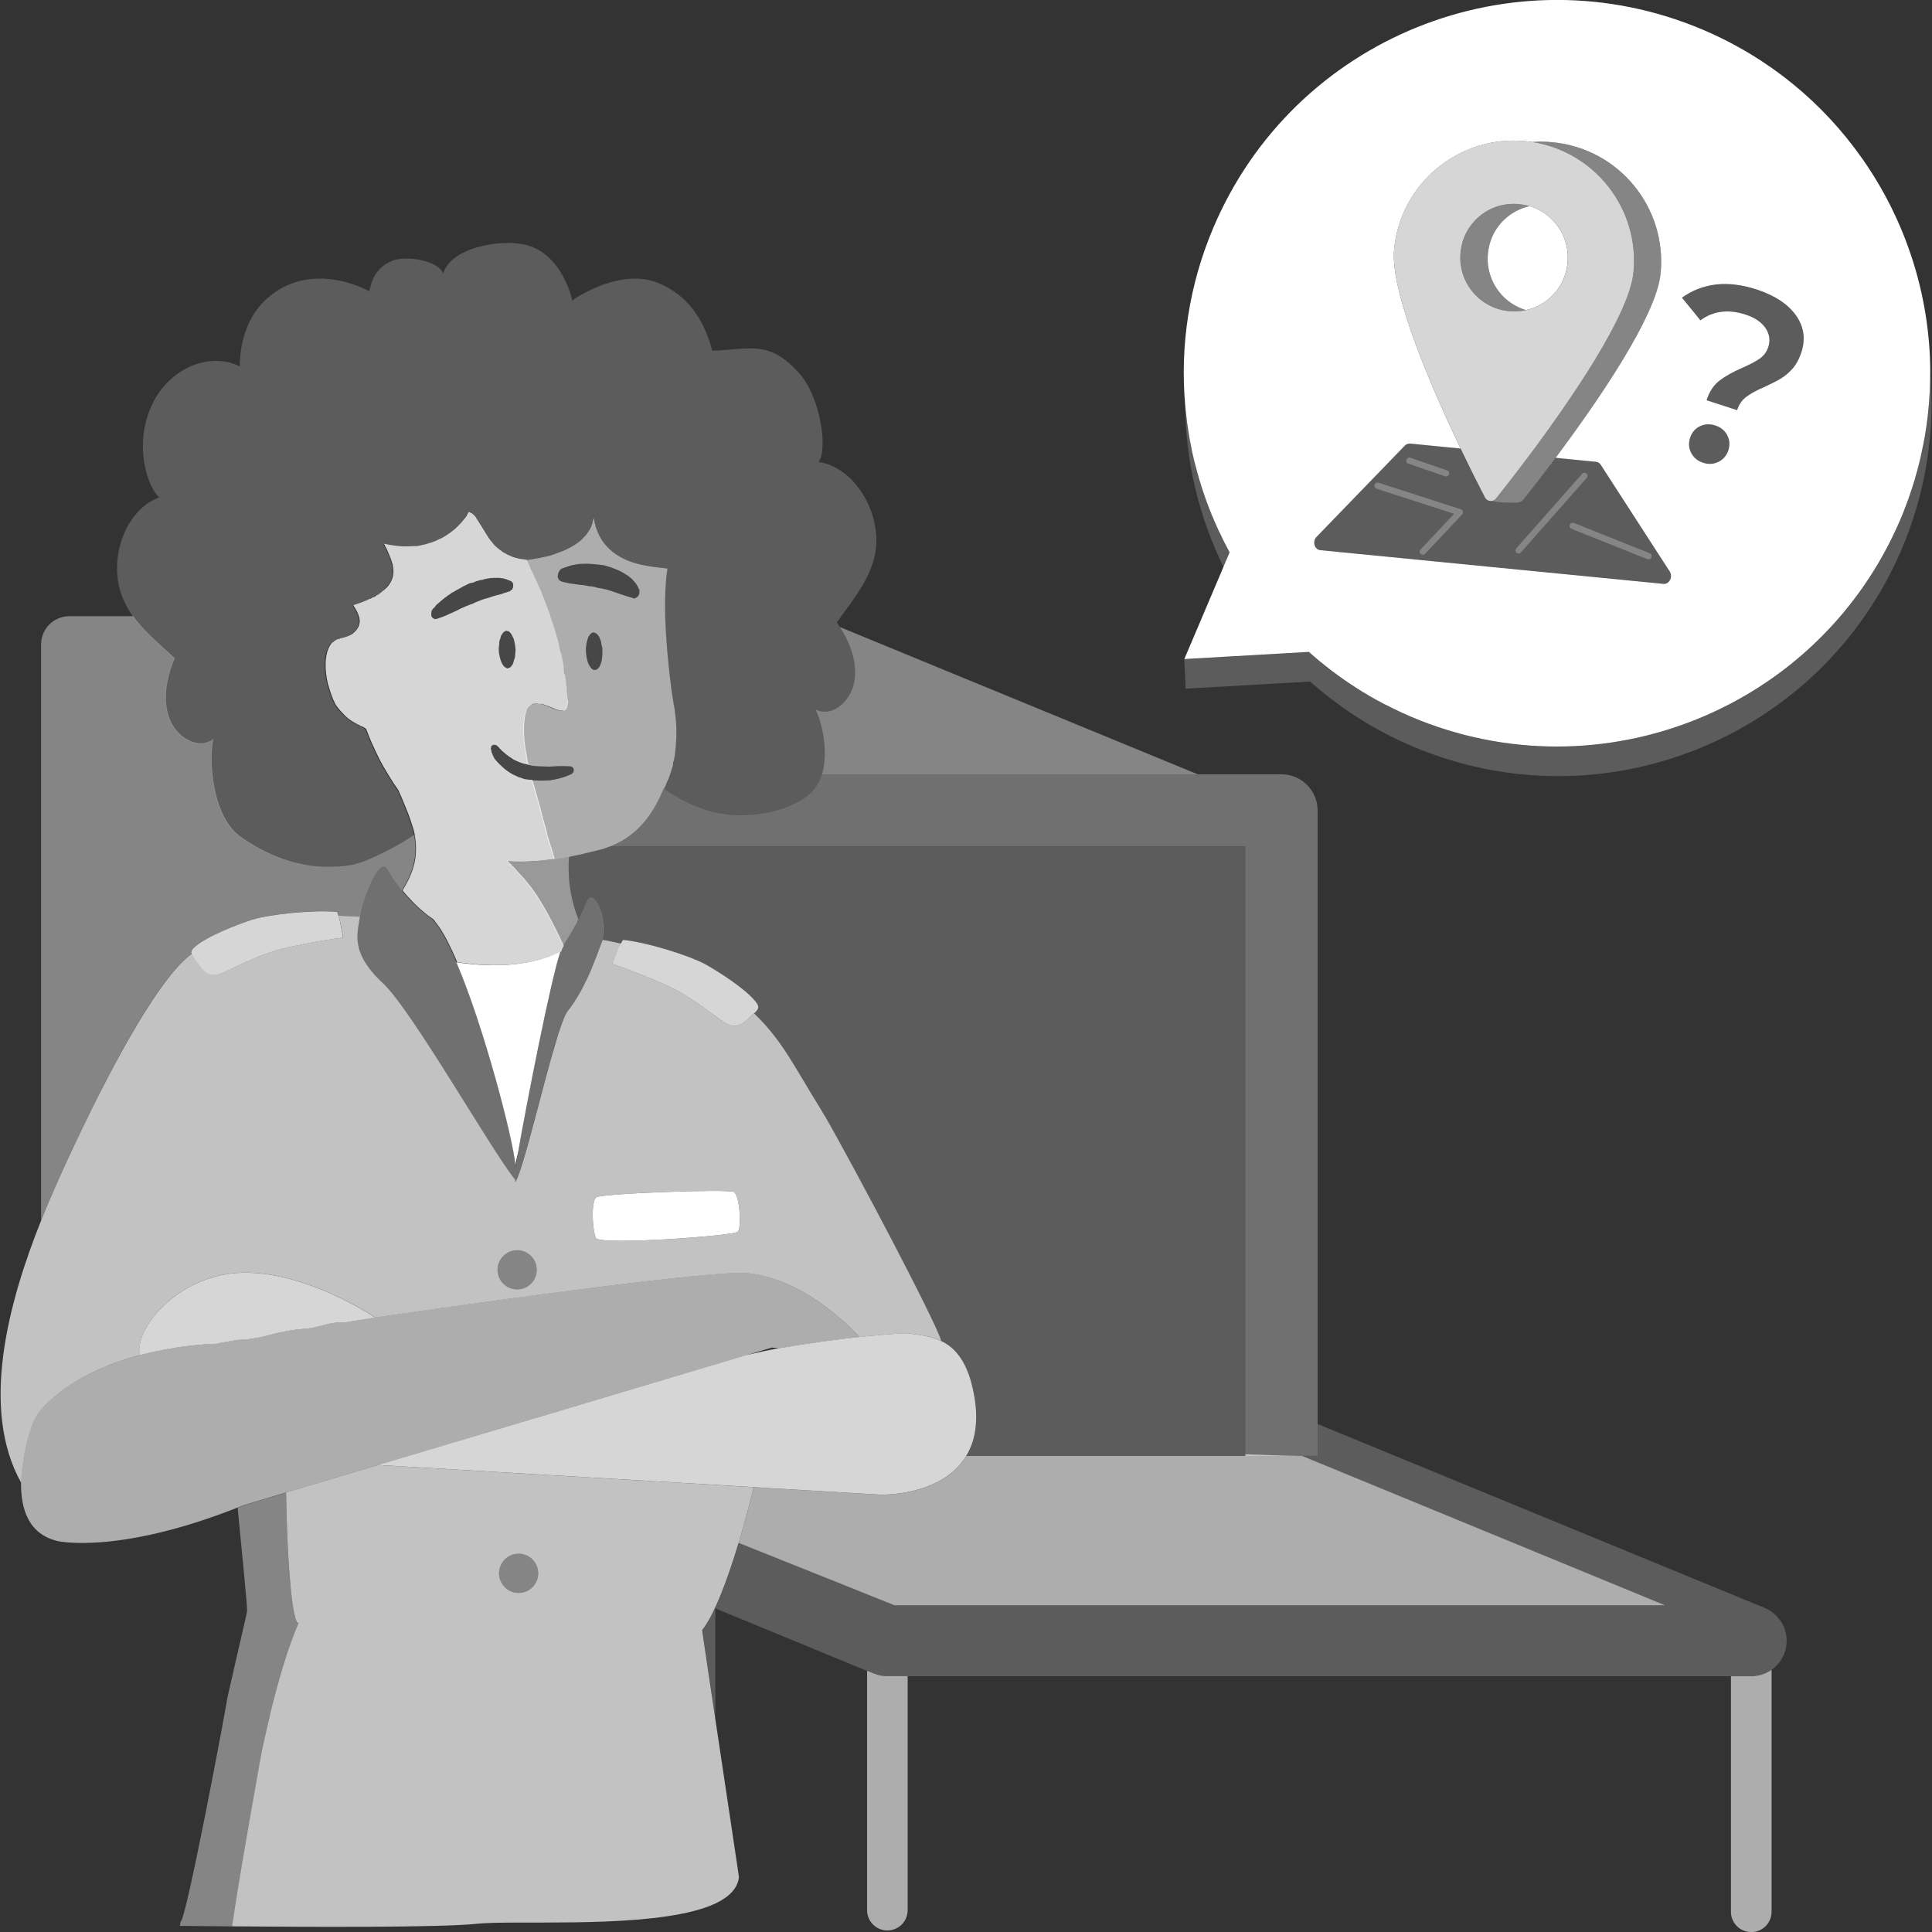 <svg viewBox="0 0 300 300" xmlns="http://www.w3.org/2000/svg"><rect x="0" y="0" width="300" height="300" fill="#333333" stroke="none"/><g fill="#fff"><path d="m 128.06 173.27 c -.39 -.64 -.69 -1.18 -.94 -1.57 -3.8 -6.12 -5.7 -10.22 -10.03 -14.34 -.17 .15 -.35 .33 -.58 .53 -.11 .11 -.24 .21 -.37 .34 -1.44 1.34 -2.46 1.38 -3.93 .36 -2.99 -2.12 -5.14 -3.93 -8.49 -5.5 -1.33 -.62 -5.2 -2.25 -8.65 -3.41 .09 -.23 .18 -.48 .27 -.74 .03 -.04 .04 -.09 .05 -.14 .13 -.33 .26 -.65 .42 -.99 .01 -.02 .02 -.05 .04 -.08 .18 -.41 .37 -.81 .57 -1.21 h -.01 c -.94 -.21 -1.86 -.42 -2.82 -.58 h -.01 c -.2 .47 -.38 1.02 -.6 1.59 -.21 .59 -.46 1.23 -.73 1.89 v .01 c -.21 .52 -.44 1.07 -.68 1.64 -.12 .26 -.25 .55 -.38 .83 -.83 1.78 -1.85 3.59 -3.06 5.13 -.2 .24 -.43 .72 -.69 1.4 -.08 .19 -.15 .39 -.23 .61 -.06 .15 -.12 .32 -.17 .49 -.11 .31 -.22 .62 -.33 .97 -.08 .28 -.17 .56 -.26 .86 -.04 .13 -.09 .27 -.13 .44 -.14 .44 -.27 .92 -.41 1.4 -.11 .34 -.2 .66 -.29 1.01 -.04 .16 -.09 .34 -.15 .51 -.34 1.22 -.69 2.52 -1.04 3.83 -1.75 6.58 -3.55 13.71 -4.43 15.05 -.01 -.13 0 -.26 0 -.39 -3.89 -4.86 -16.04 -26.35 -20.61 -30.61 -.15 -.14 -.3 -.28 -.45 -.42 -4.65 -4.59 -3.34 -7.47 -3.07 -9.83 v -.01 c -1.16 -.05 -2.3 -.09 -3.3 -.14 h -.01 c .13 .41 .25 .87 .34 1.32 .17 .74 .3 1.48 .38 2.08 -3.61 .44 -7.71 1.28 -9.16 1.64 -3.59 .89 -6.05 2.24 -9.4 3.73 -1.61 .71 -2.62 .49 -3.78 -1.12 -.31 -.41 -.56 -.76 -.76 -1.03 -.1 -.15 -.17 -.28 -.25 -.38 -.06 -.12 -.1 -.23 -.14 -.33 -4.59 3.2 -11.67 15.72 -18.16 29.52 -1.43 3.05 -3.37 7.17 -5.24 11.88 -5.01 12.51 -9.58 29.16 -3.1 40.74 .05 -3.15 .86 -6.36 1.46 -8.31 .27 -.88 .65 -1.69 1.13 -2.4 .2 -.28 .4 -.55 .63 -.8 4.12 -4.44 9.97 -6.93 15.19 -8.32 -.79 -4.48 6.08 -12.16 15.07 -12.76 10.31 -.69 21.51 6.92 21.51 6.92 s 51.31 -7.51 57.77 -6.88 c 8.74 .84 16.05 8.44 17.4 9.92 .35 -.05 .69 -.08 1.01 -.12 3.75 -.37 6.15 -.49 6.45 -.47 h .02 c 1.67 .24 3.52 .38 5.22 1.18 -.7 -2.73 -13.62 -27.2 -18.08 -34.94 z m -47.75 26.95 c -1.69 0 -3.05 -1.36 -3.05 -3.03 0 -1.69 1.36 -3.05 3.05 -3.05 1.67 0 3.03 1.36 3.03 3.05 0 1.67 -1.36 3.03 -3.03 3.03 z m 34.23 -8.94 c -.68 .62 -21.43 2.14 -22 .96 s -.78 -5.52 0 -6.3 c .64 -.63 20.53 -1.34 21.42 -.85 s 1.25 5.57 .58 6.19 z" opacity=".7"/><path d="m 190.95 85.78 c -3.9 -7.13 -6.26 -15.05 -6.92 -23.22 .01 8.9 2.1 17.62 5.96 25.49 l .97 -2.28 z" opacity=".2"/><path d="m 237.52 32.01 c -2.81 .61 -5.19 2.71 -6.08 5.46 -1.55 4.74 1.18 9.39 5.5 10.68 2.81 -.6 5.18 -2.7 6.07 -5.46 1.55 -4.73 -1.18 -9.38 -5.49 -10.68 z m 0 0 c -2.81 .61 -5.19 2.71 -6.08 5.46 -1.55 4.74 1.18 9.39 5.5 10.68 2.81 -.6 5.18 -2.7 6.07 -5.46 1.55 -4.73 -1.18 -9.38 -5.49 -10.68 z m 0 0 c -2.81 .61 -5.19 2.71 -6.08 5.46 -1.55 4.74 1.18 9.39 5.5 10.68 2.81 -.6 5.18 -2.7 6.07 -5.46 1.55 -4.73 -1.18 -9.38 -5.49 -10.68 z m 0 0 c -2.81 .61 -5.19 2.71 -6.08 5.46 -1.55 4.74 1.18 9.39 5.5 10.68 2.81 -.6 5.18 -2.7 6.07 -5.46 1.55 -4.73 -1.18 -9.38 -5.49 -10.68 z m 0 0 c -2.81 .61 -5.19 2.71 -6.08 5.46 -1.55 4.74 1.18 9.39 5.5 10.68 2.81 -.6 5.18 -2.7 6.07 -5.46 1.55 -4.73 -1.18 -9.38 -5.49 -10.68 z m 0 0 c -2.81 .61 -5.19 2.71 -6.08 5.46 -1.55 4.74 1.18 9.39 5.5 10.68 2.81 -.6 5.18 -2.7 6.07 -5.46 1.55 -4.73 -1.18 -9.38 -5.49 -10.68 z m 0 0 c -2.81 .61 -5.19 2.71 -6.08 5.46 -1.55 4.74 1.18 9.39 5.5 10.68 2.81 -.6 5.18 -2.7 6.07 -5.46 1.55 -4.73 -1.18 -9.38 -5.49 -10.68 z m 0 0 c -2.81 .61 -5.19 2.71 -6.08 5.46 -1.55 4.74 1.18 9.39 5.5 10.68 2.81 -.6 5.18 -2.7 6.07 -5.46 1.55 -4.73 -1.18 -9.38 -5.49 -10.68 z m 0 0 c -2.81 .61 -5.19 2.71 -6.08 5.46 -1.55 4.74 1.18 9.39 5.5 10.68 2.81 -.6 5.18 -2.7 6.07 -5.46 1.55 -4.73 -1.18 -9.38 -5.49 -10.68 z m 0 0 c -2.81 .61 -5.19 2.71 -6.08 5.46 -1.55 4.74 1.18 9.39 5.5 10.68 2.81 -.6 5.18 -2.7 6.07 -5.46 1.55 -4.73 -1.18 -9.38 -5.49 -10.68 z m 51.61 -7.43 c -6 -8.55 -14.38 -15.57 -24.72 -19.97 -29.48 -12.5 -63.49 1.25 -75.99 30.72 -3.81 8.95 -5.17 18.35 -4.4 27.41 .01 .02 .01 .04 .01 .05 .03 .43 .07 .86 .13 1.3 .1 1.02 .23 2.03 .4 3.04 .08 .51 .16 1.01 .26 1.51 s .21 .99 .29 1.49 c .21 .98 .46 1.98 .74 2.96 .05 .22 .11 .44 .18 .64 .05 .22 .11 .43 .17 .65 .02 .05 .03 .11 .06 .17 .02 .11 .06 .2 .1 .31 .11 .39 .22 .76 .35 1.13 .07 .25 .16 .49 .25 .73 .08 .24 .16 .47 .24 .72 .17 .44 .32 .86 .48 1.29 .02 .05 .03 .09 .06 .14 v .01 c .01 .05 .03 .09 .05 .14 .13 .32 .26 .64 .38 .96 .05 .09 .09 .2 .14 .3 .09 .22 .17 .43 .26 .63 .11 .27 .23 .52 .34 .77 s .22 .49 .33 .73 c .02 .03 .04 .08 .05 .11 .01 .02 .03 .05 .04 .07 .08 .15 .15 .3 .23 .46 .19 .44 .41 .87 .62 1.29 .02 .03 .03 .06 .05 .08 .22 .45 .46 .9 .7 1.35 l -.96 2.26 v .02 l -6.07 14.29 h .01 l 19.33 -1.11 c .51 .45 1.02 .9 1.55 1.34 .66 .54 1.34 1.08 2.03 1.61 2.48 1.87 5.13 3.58 7.95 5.06 .56 .28 1.11 .56 1.68 .84 .15 .08 .31 .15 .47 .22 .27 .13 .54 .27 .82 .39 .46 .21 .92 .41 1.4 .62 29.46 12.49 63.48 -1.26 75.98 -30.72 .15 -.34 .29 -.69 .43 -1.04 .13 -.36 .27 -.7 .4 -1.05 .27 -.7 .53 -1.39 .75 -2.1 .22 -.64 .42 -1.3 .62 -1.94 .03 -.06 .04 -.12 .05 -.18 v -.03 c .21 -.69 .41 -1.4 .57 -2.07 .19 -.71 .36 -1.43 .49 -2.13 .14 -.63 .27 -1.25 .37 -1.86 .02 -.1 .04 -.18 .06 -.27 .04 -.19 .07 -.4 .1 -.61 .03 -.14 .05 -.28 .06 -.42 .06 -.35 .12 -.71 .16 -1.06 .11 -.79 .21 -1.57 .27 -2.35 .04 -.42 .07 -.84 .11 -1.26 .03 -.5 .06 -.99 .09 -1.49 .02 -.49 .03 -.98 .05 -1.48 0 -.13 .01 -.28 .01 -.42 .01 -.28 .01 -.57 .01 -.85 l .01 -.09 c -.01 -11.96 -3.77 -23.62 -10.6 -33.32 h .01 z m -30.84 66.08 l -53.27 -5.23 c -.91 -.09 -1.28 -1.36 -.59 -2.06 l 13.71 -14.17 c .22 -.23 .53 -.35 .83 -.32 l 7.83 .77 c -4.6 -9.61 -10.97 -24.35 -10.32 -30.98 1.01 -10.25 10.14 -17.75 20.4 -16.75 .34 .03 .69 .08 1.03 .13 1.05 -.08 2.13 -.07 3.21 .04 10.26 1 17.76 10.13 16.74 20.4 -.66 6.68 -9.93 20.08 -16.31 28.6 l 6.27 .62 c .3 .03 .57 .2 .75 .47 l 10.7 16.56 c .54 .83 -.07 2.01 -.98 1.92 z m 10.09 -20.75 c -.27 .82 -.78 1.42 -1.52 1.79 -.75 .38 -1.53 .43 -2.39 .16 -.87 -.29 -1.49 -.8 -1.86 -1.54 -.38 -.74 -.44 -1.52 -.17 -2.34 .27 -.83 .77 -1.42 1.51 -1.78 .74 -.37 1.54 -.41 2.41 -.13 .85 .28 1.46 .78 1.84 1.51 .39 .73 .44 1.5 .18 2.33 z m 11.33 -15.18 c -.33 1.01 -.79 1.85 -1.37 2.52 -.59 .66 -1.22 1.18 -1.86 1.56 s -1.47 .8 -2.46 1.25 c -1.23 .53 -2.18 1.05 -2.84 1.55 -.68 .5 -1.16 1.19 -1.44 2.08 l -4.74 -1.54 c .43 -1.35 1.1 -2.36 2 -3.04 .89 -.69 2.1 -1.37 3.61 -2.02 1.15 -.51 2.04 -.98 2.67 -1.42 .62 -.45 1.06 -1.04 1.3 -1.79 .34 -1.04 .19 -2.03 -.44 -2.95 s -1.66 -1.62 -3.08 -2.08 c -2.69 -.87 -5.03 -.58 -7.02 .89 l -2.86 -3.52 c 1.56 -1.12 3.3 -1.8 5.24 -2.04 1.95 -.23 4.07 .03 6.36 .77 2.78 .91 4.81 2.24 6.07 3.98 1.26 1.75 1.55 3.68 .86 5.8 z m -42.19 -22.72 c -2.81 .61 -5.19 2.71 -6.08 5.46 -1.55 4.74 1.18 9.39 5.5 10.68 2.81 -.6 5.18 -2.7 6.07 -5.46 1.55 -4.73 -1.18 -9.38 -5.49 -10.68 z m 0 0 c -2.81 .61 -5.19 2.71 -6.08 5.46 -1.55 4.74 1.18 9.39 5.5 10.68 2.81 -.6 5.18 -2.7 6.07 -5.46 1.55 -4.73 -1.18 -9.38 -5.49 -10.68 z m 0 0 c -2.81 .61 -5.19 2.71 -6.08 5.46 -1.55 4.74 1.18 9.39 5.5 10.68 2.81 -.6 5.18 -2.7 6.07 -5.46 1.55 -4.73 -1.18 -9.38 -5.49 -10.68 z m 0 0 c -2.81 .61 -5.19 2.71 -6.08 5.46 -1.55 4.74 1.18 9.39 5.5 10.68 2.81 -.6 5.18 -2.7 6.07 -5.46 1.55 -4.73 -1.18 -9.38 -5.49 -10.68 z m 0 0 c -2.81 .61 -5.19 2.71 -6.08 5.46 -1.55 4.74 1.18 9.39 5.5 10.68 2.81 -.6 5.18 -2.7 6.07 -5.46 1.55 -4.73 -1.18 -9.38 -5.49 -10.68 z m 0 0 c -2.81 .61 -5.19 2.71 -6.08 5.46 -1.55 4.74 1.18 9.39 5.5 10.68 2.81 -.6 5.18 -2.7 6.07 -5.46 1.55 -4.73 -1.18 -9.38 -5.49 -10.68 z m 0 0 c -2.81 .61 -5.19 2.71 -6.08 5.46 -1.55 4.74 1.18 9.39 5.5 10.68 2.81 -.6 5.18 -2.7 6.07 -5.46 1.55 -4.73 -1.18 -9.38 -5.49 -10.68 z m 0 0 c -2.81 .61 -5.19 2.71 -6.08 5.46 -1.55 4.74 1.18 9.39 5.5 10.68 2.81 -.6 5.18 -2.7 6.07 -5.46 1.55 -4.73 -1.18 -9.38 -5.49 -10.68 z m 0 0 c -2.81 .61 -5.19 2.71 -6.08 5.46 -1.55 4.74 1.18 9.39 5.5 10.68 2.81 -.6 5.18 -2.7 6.07 -5.46 1.55 -4.73 -1.18 -9.38 -5.49 -10.68 z"/><path d="m 299.72 57.79 c .03 7.62 -1.43 15.36 -4.6 22.82 -12.5 29.46 -46.53 43.21 -75.99 30.71 -5.98 -2.54 -11.3 -5.98 -15.9 -10.07 l -19.33 1.11 .21 4.58 19.33 -1.11 c 4.6 4.09 9.92 7.53 15.9 10.07 29.46 12.5 63.49 -1.25 75.99 -30.71 3.8 -8.96 5.15 -18.33 4.39 -27.39 z" opacity=".2"/><path d="m 248.57 72.17 c -.18 -.27 -.45 -.44 -.75 -.47 l -6.28 -.62 c -2.14 2.86 -3.96 5.17 -5.01 6.49 -.47 .59 -1.26 .52 -2.28 .47 -.96 -.04 -1.98 -.06 -2.53 -.28 -.44 .1 -.92 -.08 -1.15 -.53 -.8 -1.55 -2.18 -4.27 -3.78 -7.6 l -7.83 -.77 c -.3 -.03 -.6 .09 -.82 .32 l -13.72 14.17 c -.69 .71 -.33 1.98 .59 2.07 l 53.28 5.23 c .91 .09 1.52 -1.09 .98 -1.92 l -10.7 -16.57 z m -30.19 -.82 c .09 -.26 .37 -.4 .63 -.31 l 5.7 1.96 c .26 .09 .4 .37 .31 .63 -.08 .22 -.3 .36 -.52 .33 -.04 0 -.08 -.01 -.11 -.03 l -5.7 -1.96 c -.26 -.09 -.4 -.37 -.31 -.63 z m 8.68 8.55 l -5.75 6.1 c -.11 .12 -.26 .17 -.41 .15 -.11 -.01 -.21 -.06 -.29 -.13 -.2 -.19 -.21 -.5 -.02 -.7 l 5.21 -5.53 -12.02 -3.89 c -.26 -.09 -.41 -.37 -.32 -.63 s .36 -.41 .63 -.32 l 12.77 4.13 c .16 .05 .29 .19 .33 .35 .04 .17 0 .34 -.12 .47 z m 8.7 6.06 c -.1 -.01 -.2 -.05 -.28 -.12 -.21 -.18 -.23 -.5 -.04 -.7 l 10.22 -11.57 c .18 -.21 .5 -.23 .7 -.04 s .23 .5 .04 .7 l -10.22 11.57 c -.11 .13 -.27 .18 -.42 .17 z m 20.71 .6 c -.08 .21 -.3 .33 -.51 .31 -.05 0 -.09 -.02 -.14 -.03 l -11.78 -4.71 c -.26 -.1 -.38 -.39 -.28 -.65 s .39 -.38 .65 -.28 l 11.78 4.71 c .26 .1 .38 .39 .28 .65 z" opacity=".2"/><path d="m 236.94 48.16 c -4.32 -1.3 -7.06 -5.95 -5.51 -10.69 .9 -2.75 3.27 -4.85 6.08 -5.46 -1.08 -.33 -2.27 -.44 -3.51 -.29 -3.12 .38 -5.83 2.6 -6.8 5.59 -1.94 5.93 2.82 11.73 9.02 10.98 .25 -.03 .49 -.08 .73 -.13 z" opacity=".4"/><path d="m 241.12 22.09 c -1.09 -.11 -2.16 -.11 -3.21 -.04 9.73 1.49 16.7 10.35 15.73 20.27 -.65 6.62 -9.77 19.84 -16.15 28.37 -2.22 2.96 -4.1 5.36 -5.19 6.72 -.15 .19 -.36 .31 -.57 .36 .55 .22 1.57 .24 2.53 .28 1.02 .04 1.81 .11 2.28 -.47 1.06 -1.33 2.87 -3.64 5.01 -6.49 6.39 -8.52 15.66 -21.92 16.32 -28.6 1.01 -10.26 -6.49 -19.39 -16.75 -20.4 z" opacity=".4"/><path d="m 237.9 22.05 c -.34 -.05 -.68 -.1 -1.02 -.13 -10.26 -1.01 -19.39 6.49 -20.4 16.75 -.65 6.62 5.72 21.36 10.32 30.97 1.6 3.34 2.98 6.06 3.78 7.6 .23 .45 .71 .63 1.15 .53 .21 -.05 .42 -.16 .57 -.36 1.09 -1.36 2.97 -3.76 5.19 -6.72 6.38 -8.53 15.49 -21.75 16.15 -28.37 .97 -9.91 -6 -18.77 -15.73 -20.27 z m -.39 9.96 c 4.32 1.3 7.06 5.95 5.51 10.69 -.9 2.75 -3.27 4.85 -6.08 5.46 -.24 .05 -.48 .1 -.73 .13 -6.19 .75 -10.96 -5.05 -9.02 -10.98 .98 -2.99 3.68 -5.21 6.8 -5.59 1.24 -.15 2.42 -.03 3.51 .29 z" opacity=".8"/><path d="m 226.85 79.08 l -12.77 -4.13 c -.26 -.09 -.54 .06 -.63 .32 s .06 .54 .32 .63 l 12.02 3.89 -5.21 5.53 c -.19 .2 -.18 .52 .02 .7 .08 .08 .19 .12 .29 .13 .15 .02 .3 -.04 .41 -.15 l 5.75 -6.1 c .12 -.12 .16 -.3 .12 -.47 s -.17 -.3 -.33 -.35 z" opacity=".4"/><path d="m 246.36 73.53 c -.21 -.18 -.52 -.16 -.7 .04 l -10.22 11.57 c -.18 .21 -.16 .52 .04 .7 .08 .07 .18 .11 .28 .12 .15 .02 .31 -.04 .42 -.17 l 10.22 -11.57 c .18 -.21 .16 -.52 -.04 -.7 z" opacity=".4"/><path d="m 218.69 71.99 l 5.7 1.96 c .04 .01 .08 .02 .11 .03 .22 .02 .44 -.11 .52 -.33 .09 -.26 -.05 -.54 -.31 -.63 l -5.7 -1.96 c -.26 -.09 -.54 .05 -.63 .31 s .05 .54 .31 .63 z" opacity=".4"/><path d="m 256.19 85.91 l -11.78 -4.71 c -.26 -.1 -.55 .02 -.65 .28 s .02 .55 .28 .65 l 11.78 4.71 c .05 .02 .09 .03 .14 .03 .22 .02 .43 -.1 .51 -.31 .1 -.26 -.02 -.55 -.28 -.65 z" opacity=".4"/><path d="m 268.38 69.91 c -.27 .82 -.78 1.42 -1.52 1.79 -.75 .38 -1.53 .43 -2.39 .16 -.87 -.29 -1.49 -.8 -1.86 -1.54 -.38 -.74 -.44 -1.52 -.17 -2.34 .27 -.83 .77 -1.42 1.51 -1.78 .74 -.37 1.54 -.41 2.41 -.13 .85 .28 1.46 .78 1.84 1.51 .39 .73 .44 1.5 .18 2.33 z" opacity=".2"/><path d="m 279.71 54.73 c -.33 1.01 -.79 1.85 -1.37 2.52 -.59 .66 -1.22 1.18 -1.86 1.56 s -1.47 .8 -2.46 1.25 c -1.23 .53 -2.18 1.05 -2.84 1.55 -.68 .5 -1.16 1.19 -1.44 2.08 l -4.74 -1.54 c .43 -1.35 1.1 -2.36 2 -3.04 .89 -.69 2.1 -1.37 3.61 -2.02 1.15 -.51 2.04 -.98 2.67 -1.42 .62 -.45 1.06 -1.04 1.3 -1.79 .34 -1.04 .19 -2.03 -.44 -2.95 s -1.66 -1.62 -3.08 -2.08 c -2.69 -.87 -5.03 -.58 -7.02 .89 l -2.86 -3.52 c 1.56 -1.12 3.3 -1.8 5.24 -2.04 1.95 -.23 4.07 .03 6.36 .77 2.78 .91 4.81 2.24 6.07 3.98 1.26 1.75 1.55 3.68 .86 5.8 z" opacity=".2"/><path d="m 88.1 108.66 c -.01 -.18 .03 -.36 -.01 -.51 -.07 -1 -.16 -1.89 -.27 -2.85 -.05 -.14 -.11 -.27 -.09 -.47 l -.03 -.08 c -.01 -.11 -.05 -.24 -.09 -.39 l -.09 -.8 c -.05 -.51 -.15 -.99 -.26 -1.46 -.04 -.15 -.09 -.3 -.09 -.38 l -.01 -.05 -.01 -.11 c -.04 -.11 -.04 -.22 -.07 -.31 0 0 -.07 0 -.05 -.05 -.12 -.66 -.28 -1.3 -.46 -1.93 0 -.01 -.01 -.02 -.01 -.03 -.07 -.2 -.12 -.42 -.19 -.63 v -.09 c 0 -.05 -.04 -.04 -.04 -.04 -.05 -.15 -.05 -.24 -.11 -.38 -.19 -.72 -.43 -1.43 -.69 -2.12 -.05 -.15 -.09 -.24 -.09 -.34 v -.04 c -.43 -1.19 -.88 -2.36 -1.36 -3.59 -.26 -.62 -.54 -1.19 -.8 -1.78 -.24 -.62 -.53 -1.23 -.81 -1.84 -.22 -.47 -.45 -.94 -.69 -1.47 h -.01 c -.18 -.04 -.32 -.04 -.51 -.08 -.04 0 -.09 0 -.15 -.01 -.05 0 -.11 -.01 -.18 -.03 -.01 0 -.03 0 -.04 -.01 -.09 0 -.22 -.03 -.34 -.04 -.03 0 -.05 -.01 -.08 -.03 -.19 -.04 -.36 -.09 -.55 -.14 -.18 -.05 -.35 -.12 -.51 -.18 -.12 -.05 -.23 -.11 -.34 -.16 -.03 -.01 -.03 -.04 -.07 -.04 h -.08 c 0 -.01 .01 -.03 .01 -.04 -.01 0 -.03 0 -.05 -.01 -.04 .01 -.07 .01 -.09 0 0 -.04 -.05 -.04 -.09 -.08 -.05 -.04 -.09 -.05 -.11 -.09 -.08 0 -.14 0 -.12 -.04 -.09 -.05 -.11 -.11 -.2 -.09 v -.04 c 0 -.01 -.01 -.01 -.05 -.01 0 0 -.01 0 -.03 -.01 -.01 0 -.04 -.01 -.07 -.03 -.03 -.03 -.04 -.05 -.07 -.07 -.01 -.01 -.04 -.03 -.07 -.03 l -.07 -.07 c -.01 -.01 -.03 -.01 -.03 -.03 -.01 0 -.01 -.01 -.01 -.01 -.01 -.01 -.03 -.03 -.04 -.04 -.04 -.04 -.09 -.04 -.15 -.08 -.05 -.03 -.08 -.05 -.11 -.07 l -.04 -.04 -.32 -.27 -.34 -.28 c -.2 -.24 -.42 -.49 -.59 -.72 -.09 -.09 -.16 -.18 -.23 -.27 -.07 -.11 -.14 -.2 -.2 -.31 -.22 -.32 -.43 -.63 -.61 -.96 -.14 -.23 -.3 -.47 -.43 -.69 -.09 -.15 -.19 -.34 -.3 -.47 -.04 -.05 -.04 -.11 -.09 -.15 -.09 -.15 -.15 -.23 -.19 -.34 -.09 -.14 -.2 -.23 -.24 -.32 l -.01 -.04 c -.01 -.01 -.01 -.03 -.01 -.04 -.03 -.05 -.05 -.12 -.12 -.15 0 0 -.04 -.05 -.05 -.09 -.04 -.05 -.04 -.09 -.09 -.09 -.04 0 -.04 -.04 -.08 -.09 l -.01 -.01 v -.04 c 0 -.01 0 -.04 -.05 -.04 l -.09 -.04 -.04 -.04 c -.05 -.11 -.08 -.11 -.15 -.11 0 -.01 .01 -.03 .01 -.03 l -.01 -.01 h -.05 c 0 -.01 -.01 -.01 -.03 -.03 s -.03 -.01 -.05 -.01 c -.11 -.09 -.24 -.15 -.39 -.19 -.14 .19 -.23 .43 -.35 .66 -.11 .15 -.23 .3 -.35 .45 -.11 .15 -.24 .3 -.38 .46 -.15 .16 -.3 .34 -.49 .51 -.15 .16 -.32 .34 -.51 .51 -.04 .04 -.08 .08 -.14 .11 -.07 .08 -.15 .14 -.23 .19 -.19 .16 -.38 .3 -.57 .43 -.2 .15 -.42 .28 -.63 .42 -.18 .12 -.39 .24 -.61 .35 -.15 .07 -.3 .14 -.46 .2 -.04 .03 -.08 .04 -.12 .07 -.04 .01 -.08 .04 -.12 .05 -.12 .07 -.24 .12 -.36 .16 -.36 .15 -.76 .27 -1.15 .38 -.07 .01 -.14 .04 -.22 .07 -.07 .03 -.14 .04 -.22 .05 -.05 .01 -.09 .03 -.15 .03 -.01 .01 -.03 .01 -.05 .01 -.34 .09 -.69 .16 -1.05 .2 h -.51 c -.04 .01 -.08 .01 -.11 .01 -.27 .01 -.53 .03 -.78 .03 h -.39 c -.14 0 -.26 0 -.39 -.01 -.16 -.01 -.32 -.03 -.49 -.04 -.38 -.03 -.76 -.08 -1.17 -.15 -.18 -.03 -.36 -.05 -.55 -.09 -.19 -.03 -.38 -.07 -.58 -.11 l -.01 .04 c .07 .09 .15 .19 .16 .32 .01 .04 .04 .08 .07 .12 s .05 .08 .07 .12 c .01 .01 .03 .03 .03 .05 .01 .01 .03 .03 .03 .04 .14 .34 .28 .66 .43 .99 .14 .32 .27 .66 .39 1 .04 .11 .05 .2 .08 .31 0 .04 .01 .07 .03 .11 h .05 c -.01 .05 -.01 .12 0 .16 v .03 c .01 .07 .03 .12 .05 .18 v .05 c 0 .12 .04 .2 .04 .34 .09 .72 -.03 1.42 -.41 2.13 -.08 .15 -.23 .32 -.36 .53 -.15 .15 -.28 .34 -.42 .43 -.14 .15 -.32 .3 -.51 .43 -.19 .19 -.43 .34 -.7 .54 -.03 0 -.07 0 -.09 .03 -.04 0 -.08 .03 -.11 .05 -.03 .04 -.06 .07 -.09 .11 -.04 .04 -.08 .04 -.12 .04 -.05 .03 -.08 .05 -.09 .07 -.01 .03 -.03 .03 -.05 .04 -.01 .01 -.04 .01 -.07 .01 s -.05 .01 -.07 .03 c -.04 .01 -.09 .03 -.14 .05 -.04 .03 -.08 .04 -.11 .07 h -.01 c -.04 .01 -.09 .05 -.14 .08 -.01 .03 -.05 .04 -.09 .04 h -.01 s -.01 .01 -.03 .01 h -.03 c -.04 -.01 -.08 0 -.12 .03 -.08 .05 -.19 .11 -.28 .15 -.42 .16 -.78 .35 -1.27 .5 -.27 .09 -.57 .2 -.89 .3 .43 .66 .73 1.21 .88 1.73 .01 .04 .03 .07 .03 .11 .04 .14 .07 .28 .08 .42 .03 .22 .01 .42 -.03 .59 -.01 .07 -.04 .15 -.05 .2 -.03 .09 -.07 .19 -.09 .28 -.04 .08 -.07 .14 -.11 .2 -.05 .09 -.12 .19 -.18 .27 -.05 .08 -.11 .14 -.16 .19 -.04 .04 -.07 .07 -.09 .09 -.03 .04 -.05 .07 -.08 .09 -.11 .09 -.19 .16 -.28 .24 -.03 .03 -.07 .05 -.09 .08 -.09 .05 -.19 .09 -.28 .15 -.09 .04 -.19 .08 -.27 .12 -.09 .04 -.19 .08 -.28 .11 -.08 .04 -.18 .07 -.26 .09 -.18 .05 -.32 .09 -.47 .14 -.14 .03 -.26 .05 -.35 .07 v .04 c -.09 0 -.19 .05 -.28 .07 -.09 0 -.15 0 -.19 .04 s -.09 .11 -.15 .09 c -.11 .07 -.22 .12 -.3 .2 -.03 .03 -.05 .05 -.07 .09 h -.01 c -.11 .04 -.19 .09 -.27 .18 -.2 .26 -.36 .53 -.51 .86 -.55 1.34 -.58 3.28 -.08 5.45 .22 .8 .5 1.65 .84 2.5 .05 .09 .11 .18 .15 .28 .04 .19 .15 .32 .24 .51 .03 .05 .07 .09 .11 .15 .12 .18 .28 .36 .42 .55 .24 .28 .49 .55 .78 .85 .76 .8 1.77 1.34 2.66 1.77 .01 0 .03 0 .04 .01 .03 .01 .05 .01 .08 .03 .03 .01 .07 .03 .11 .04 .03 .01 .07 .04 .09 .05 .18 .09 .32 .22 .45 .31 v .05 c .23 .63 .5 1.27 .76 1.89 0 .01 .03 .04 .03 .05 v .03 c .03 .07 .07 .15 .09 .2 v .01 c .01 .01 .03 .04 .04 .07 .15 .32 .3 .63 .43 .96 .22 .47 .46 .94 .69 1.42 .04 .08 .09 .15 .12 .23 .01 .01 .01 .04 .03 .05 .27 .5 .54 1 .84 1.48 .3 .51 .61 1.04 .93 1.52 .11 .16 .19 .3 .28 .45 .24 .35 .47 .7 .72 1.04 .12 .24 .63 1.4 1.19 2.79 .14 .34 .28 .7 .42 1.07 .2 .54 .39 1.09 .55 1.61 .18 .51 .31 1 .39 1.42 v .09 c .63 3.47 -.24 5.9 -1.88 8.63 .43 .53 .88 1.04 1.35 1.52 .63 .68 1.3 1.3 1.96 1.84 .43 .38 .86 .69 1.28 .97 .2 .14 .35 .3 .46 .49 0 0 .01 .01 .01 .03 .14 .16 .27 .34 .41 .53 .05 .07 .09 .14 .15 .2 v .01 c .09 .12 .18 .24 .26 .38 .05 .08 .11 .16 .16 .24 .16 .27 .32 .55 .5 .85 .2 .36 .42 .77 .62 1.19 .08 .15 .15 .3 .22 .46 .23 .45 .45 .92 .66 1.4 l .45 1.02 h .01 c 4.32 .65 10.93 .99 16.14 -1.66 .01 -.01 .01 -.03 .01 -.04 .05 -.2 .12 -.39 .22 -.57 .05 -.11 .11 -.2 .15 -.27 -1.36 -3.13 -3.72 -7.54 -5.38 -9.5 -.51 -.68 -1.11 -1.36 -1.73 -1.97 -.19 -.28 -.53 -.57 -.72 -.85 -.19 -.09 -.32 -.28 -.42 -.42 -.16 -.09 -.24 -.19 -.39 -.38 2.51 .16 4.97 -.05 7.23 -.36 v -.09 c -.05 -.05 -.05 -.11 -.05 -.15 0 -.03 -.01 -.07 -.04 -.12 -.01 -.04 -.04 -.08 -.05 -.12 -.03 -.09 -.05 -.19 -.07 -.28 -.03 -.08 -.04 -.18 -.08 -.27 0 -.05 -.05 -.11 -.05 -.19 l -.04 -.05 -.01 -.14 -.04 -.05 -.04 -.14 v -.09 l -.01 -.05 c -.01 -.03 -.04 -.05 -.04 -.09 -.03 -.03 -.03 -.07 -.05 -.09 0 -.04 -.01 -.11 -.03 -.16 -.01 -.07 -.04 -.12 -.07 -.18 -.05 -.08 -.05 -.23 -.11 -.38 -.09 -.23 -.15 -.46 -.24 -.76 0 -.04 -.05 -.04 -.04 -.08 -.11 -.47 -.22 -.99 -.35 -1.47 -.01 -.04 -.01 -.14 -.05 -.14 l -.15 -.51 c 0 -.11 0 -.2 -.05 -.28 l -.15 -.32 v -.2 c -.04 -.12 -.08 -.24 -.11 -.36 -.07 -.22 -.11 -.42 -.14 -.63 -.11 -.36 -.2 -.74 -.31 -1.12 -.34 -1.13 -.63 -2.31 -.99 -3.44 l -.01 -.05 c -.03 -.05 -.08 -.14 -.09 -.24 l .01 -.04 c -.28 .01 -.57 -.04 -.86 -.08 -.09 0 -.18 -.01 -.27 -.03 -.08 -.01 -.18 -.04 -.24 -.05 -.05 -.04 -.09 -.04 -.14 -.07 -.03 0 -.05 -.01 -.11 -.04 -.08 -.04 -.15 -.04 -.23 -.08 -.2 -.05 -.39 -.08 -.49 -.18 -.04 -.01 -.09 -.05 -.23 -.11 -.05 -.01 -.12 -.05 -.2 -.08 -.22 -.09 -.47 -.24 -.76 -.42 -.19 -.14 -.42 -.28 -.61 -.42 -.3 -.24 -.57 -.5 -.81 -.72 -.22 -.2 -.41 -.41 -.54 -.55 -.08 -.09 -.15 -.18 -.2 -.23 -.03 -.01 -.04 -.04 -.05 -.05 l -.04 -.04 c -.14 -.19 -.24 -.38 -.32 -.57 -.07 -.08 -.07 -.18 -.11 -.32 -.11 -.14 -.15 -.28 -.15 -.42 -.01 -.11 -.04 -.26 -.11 -.34 0 -.09 .01 -.15 .05 -.19 v -.09 c 0 -.01 .01 -.04 0 -.05 v -.04 h .04 v -.04 c .01 -.03 .01 -.04 .01 -.04 v -.03 l .03 .01 h .01 c .04 -.09 .09 -.11 .14 -.09 0 -.05 .05 -.09 .09 -.05 0 0 .04 -.04 .09 -.05 .04 .01 .15 .01 .19 .05 h .01 c .04 -.05 .14 -.01 .19 .04 .09 0 .08 .05 .14 .09 l .09 .08 c .15 .11 .24 .28 .38 .39 .11 .09 .2 .23 .3 .32 .14 .09 .28 .23 .38 .32 .09 .04 .09 .09 .15 .15 .24 .14 .47 .32 .62 .46 h .05 c .04 .04 .19 .14 .32 .23 .15 .09 .24 .15 .34 .23 .14 .04 .24 .09 .34 .14 .14 .11 .24 .09 .38 .15 .04 .04 .09 .09 .19 .09 .43 .18 .85 .27 1.32 .35 -.15 -.51 -.2 -1.08 -.3 -1.65 -.36 -1.85 -.53 -3.74 -.26 -5.63 .03 -.3 .08 -.57 .18 -.86 .04 -.23 .18 -.53 .31 -.76 l .05 -.01 c .03 -.02 .06 -.05 .09 -.08 -.01 -.01 0 -.03 .03 -.04 0 -.03 .03 -.05 .03 -.05 h .04 v -.04 h .01 v -.01 h .01 v -.01 c .03 -.01 .05 -.04 .07 -.04 0 -.04 .04 -.03 .08 -.04 l .01 -.04 c .09 0 .08 -.05 .19 -.07 h .01 c .04 -.03 .07 -.04 .12 -.09 .24 -.04 .47 -.05 .66 -.05 .15 .04 .28 .05 .38 .04 h .28 s .04 .01 .09 0 c .05 0 .09 .05 .19 .05 .24 .09 .53 .23 .86 .31 .14 .09 .32 .14 .47 .19 .19 .09 .38 .14 .51 .23 .3 .08 .53 .19 .77 .23 .11 0 .19 .04 .24 .04 h .27 c .09 0 .2 -.01 .24 -.05 .04 0 .09 -.05 .15 -.15 h .04 c .05 -.04 .05 -.09 .09 -.15 .04 -.08 .05 -.14 .09 -.22 0 0 0 -.11 .05 -.19 .08 -.3 .12 -.63 .08 -.92 l -.01 .01 z m -12.56 -15.75 c -.49 .12 -.93 .31 -1.38 .49 -.26 .09 -.47 .19 -.69 .31 l -.04 .03 c -.16 .04 -.31 .08 -.45 .15 -.01 0 -.03 .01 -.04 .01 -.16 .07 -.35 .15 -.54 .22 -.09 .04 -.23 .09 -.34 .15 l -.05 .03 c -.43 .16 -.86 .39 -1.32 .63 h -.04 c -.26 .14 -.57 .27 -.85 .39 l -.49 .23 -.7 .28 c -.27 .11 -.51 .15 -.77 .26 -.08 .03 -.19 .01 -.28 .05 -.07 -.03 -.16 -.04 -.19 -.08 -.04 -.03 -.14 -.09 -.2 -.12 -.09 -.07 -.16 -.18 -.19 -.32 -.01 -.05 -.01 -.12 -.01 -.2 -.03 -.19 .03 -.32 .04 -.42 l -.03 -.05 c .07 -.12 .15 -.27 .22 -.38 .04 -.05 .09 -.11 .15 -.14 .04 -.04 .09 -.09 .15 -.14 .07 -.08 .12 -.2 .19 -.28 .19 -.18 .34 -.34 .54 -.47 .19 -.18 .38 -.35 .53 -.46 .19 -.18 .35 -.28 .55 -.42 .18 -.16 .34 -.28 .55 -.38 .19 -.18 .35 -.28 .57 -.36 .41 -.27 .78 -.46 1.16 -.66 .41 -.26 .89 -.45 1.36 -.69 .09 -.01 .2 -.04 .31 -.07 .12 -.01 .23 -.05 .35 -.08 l .12 -.07 c .03 -.05 .08 -.03 .18 -.07 .35 -.12 .73 -.23 1.12 -.27 l .03 -.03 c .19 -.07 .38 -.09 .57 -.12 .04 -.01 .07 -.02 .09 -.04 .07 0 .16 -.01 .24 -.01 .08 -.01 .16 -.03 .23 -.05 .05 -.03 .15 -.01 .22 .01 .04 -.01 .12 -.05 .19 -.03 h .11 c .05 -.01 .09 -.01 .15 0 .01 -.01 .03 -.01 .05 0 .04 -.01 .07 -.01 .09 0 .15 -.01 .26 0 .41 -.01 .11 .01 .27 0 .38 .05 .08 0 .15 .01 .22 .01 .08 0 .15 .03 .2 .03 l .03 .04 c .09 .01 .26 .04 .39 .09 .07 .03 .11 .07 .18 .09 .12 0 .18 .04 .19 .08 .16 .03 .3 .08 .36 .15 l .04 -.01 c .01 .01 .01 .03 .04 .04 .03 .03 .07 .05 .07 .08 .18 .19 .24 .46 .14 .76 l .03 .04 c -.03 .05 -.05 .12 -.08 .18 -.01 .11 -.08 .2 -.18 .23 -.07 .08 -.14 .15 -.23 .19 l -.07 .07 -.15 .01 c -.22 .09 -.45 .18 -.68 .22 -.23 .09 -.45 .19 -.68 .23 -.7 .16 -1.38 .38 -2.06 .61 z m 4.47 8.43 c 0 .3 -.05 .49 -.04 .72 -.09 .19 -.15 .42 -.19 .61 -.01 .05 -.04 .11 -.07 .18 -.01 .05 -.03 .11 -.03 .16 -.04 .05 -.08 .11 -.08 .15 -.05 .05 -.09 .09 -.09 .14 -.05 .09 -.14 .15 -.19 .24 -.09 .05 -.14 .09 -.19 .15 -.04 0 -.09 .04 -.14 0 -.04 .04 -.07 .05 -.09 .05 -.01 .04 -.05 .05 -.05 .05 -.05 -.01 -.14 -.01 -.19 -.05 -.03 -.04 -.07 -.07 -.12 -.09 h -.07 l -.05 -.04 c -.07 -.04 -.14 -.12 -.2 -.2 -.08 -.08 -.15 -.19 -.23 -.31 -.04 -.09 -.11 -.23 -.16 -.35 -.05 -.14 -.11 -.27 -.14 -.41 -.01 -.05 -.03 -.11 -.04 -.16 -.04 -.11 -.07 -.23 -.08 -.36 -.08 -.28 -.12 -.62 -.12 -.94 -.01 -.19 -.01 -.38 .04 -.57 0 -.12 .01 -.24 .03 -.34 0 -.09 .01 -.22 .01 -.32 .03 -.19 .08 -.34 .14 -.43 .04 -.14 .08 -.24 .08 -.38 .04 -.09 .09 -.24 .19 -.32 .05 -.11 .15 -.19 .19 -.3 .09 -.09 .18 -.15 .28 -.19 .04 -.05 .14 -.09 .24 -.09 .03 0 .05 .01 .08 .04 .11 0 .3 .04 .38 .14 .15 .15 .28 .3 .39 .53 .05 .09 .09 .18 .15 .32 .04 .09 .14 .23 .15 .38 .04 .14 .09 .28 .09 .38 .04 .19 .09 .42 .11 .61 v .05 c 0 .14 .04 .3 .05 .42 0 .19 0 .38 -.04 .57 z" opacity=".8"/><path d="m 89.08 119.54 c .01 .03 .01 .06 0 .1 -.04 .23 -.18 .42 -.37 .53 -1.09 .52 -2.21 .83 -3.39 .98 -.9 .07 -1.84 .02 -2.8 -.01 l .01 -.04 c -.28 .01 -.57 -.04 -.86 -.09 -.1 0 -.18 -.01 -.27 -.02 -.09 -.03 -.18 -.07 -.26 -.11 -.04 .01 -.08 0 -.13 -.01 -.03 -.01 -.06 -.02 -.11 -.04 -.09 -.04 -.15 -.05 -.24 -.09 -.19 -.05 -.38 -.09 -.48 -.18 -.04 -.01 -.09 -.05 -.23 -.1 -.24 -.09 -.57 -.32 -.96 -.51 -.19 -.14 -.43 -.28 -.62 -.41 -.86 -.71 -1.63 -1.59 -1.63 -1.59 -.14 -.19 -.25 -.38 -.33 -.56 -.06 -.09 -.06 -.19 -.1 -.33 -.11 -.14 -.15 -.28 -.16 -.42 0 -.1 -.04 -.25 -.1 -.33 0 -.1 0 -.14 .05 -.19 -.01 -.03 -.01 -.06 0 -.1 0 -.01 .01 -.03 .01 -.04 .01 -.02 .01 -.03 .03 -.05 l .01 -.04 c .01 -.02 .01 -.03 .01 -.03 s .01 -.02 .03 -.02 h .01 c .04 -.09 .1 -.1 .14 -.09 0 -.06 .05 -.09 .09 -.06 0 0 .06 0 .1 .01 l .2 -.01 c .05 -.05 .14 -.01 .19 .04 .1 0 .09 .05 .14 .1 l .1 .08 c .14 .1 .23 .28 .37 .38 .1 .1 .19 .23 .29 .33 .14 .09 .28 .23 .38 .33 .09 .04 .1 .1 .15 .14 .23 .14 .48 .32 .61 .47 l .05 -.01 c .05 .05 .19 .14 .34 .24 .14 .09 .23 .14 .33 .22 .13 .05 .24 .1 .33 .14 .14 .1 .24 .1 .38 .14 .05 .05 .1 .1 .2 .09 .42 .18 .85 .27 1.32 .36 .1 0 .11 .05 .19 .05 .95 .22 2 .2 3.08 .24 .47 -.01 1.04 -.07 1.56 -.07 .57 0 1.15 -.02 1.71 .03 .34 0 .61 .23 .62 .57 z" opacity=".1"/><path d="m 105.05 113.65 c 0 -.05 0 -.09 -.04 -.19 .04 -.23 .04 -.47 -.01 -.7 -.01 -.53 -.05 -1.04 -.12 -1.57 -.04 -.42 -.09 -.85 -.15 -1.27 -.05 -.23 -.09 -.46 -.14 -.69 -.08 -.47 -.15 -.97 -.23 -1.46 -.03 -.24 -.07 -.5 -.11 -.74 -.47 -3.64 -.85 -7.68 -.96 -11.36 -.07 -2.77 .03 -5.34 .35 -7.38 -.14 -.03 -.35 -.05 -.61 -.08 -.18 -.03 -.36 -.04 -.58 -.07 -.23 -.03 -.47 -.05 -.72 -.08 -.63 -.08 -1.35 -.19 -2.11 -.36 -.31 -.07 -.62 -.15 -.93 -.24 s -.63 -.19 -.94 -.31 c -.15 -.04 -.3 -.11 -.46 -.18 s -.34 -.15 -.5 -.24 c -.28 -.14 -.62 -.32 -.92 -.51 -.28 -.19 -.57 -.36 -.85 -.61 -.24 -.2 -.49 -.43 -.73 -.69 -.23 -.24 -.45 -.5 -.65 -.78 -.41 -.57 -.74 -1.21 -.99 -1.94 -.09 -.23 -.2 -.43 -.2 -.66 -.03 -.03 -.03 -.05 -.03 -.08 -.01 -.03 -.01 -.07 -.01 -.11 -.05 .01 -.05 -.05 -.05 -.05 -.04 -.19 -.09 -.42 -.11 -.61 l -.04 -.05 c 0 -.08 -.03 -.15 -.04 -.23 -.01 .05 -.01 .11 -.05 .14 -.04 .15 -.04 .3 -.09 .45 0 .08 0 .14 -.05 .19 .01 .08 -.03 .19 -.08 .22 -.04 .15 -.04 .26 -.09 .34 -.04 .09 -.09 .2 -.14 .3 -.07 .12 -.14 .23 -.22 .35 -.07 .12 -.15 .24 -.24 .36 -.08 .12 -.16 .24 -.26 .35 -.09 .12 -.19 .22 -.3 .31 -.05 .07 -.12 .15 -.19 .22 -.05 .07 -.11 .12 -.18 .18 -.12 .12 -.26 .23 -.39 .32 -.43 .35 -.89 .63 -1.36 .88 -.5 .27 -1.02 .53 -1.57 .7 -.07 .03 -.14 .05 -.2 .08 -.05 .01 -.11 .04 -.16 .05 -.07 .03 -.14 .07 -.2 .09 -.14 .05 -.28 .11 -.41 .15 -.3 .11 -.57 .19 -.8 .24 -.62 .15 -1.13 .26 -1.67 .36 -.38 .05 -.74 .14 -1.04 .18 -.11 .01 -.2 .03 -.28 .03 l -.04 -.01 c -.18 .07 -.36 .07 -.42 .05 .24 .53 .47 1 .73 1.46 .28 .62 .53 1.23 .77 1.85 .26 .59 .54 1.16 .8 1.78 .49 1.23 .93 2.4 1.36 3.59 v .04 c 0 .09 .04 .19 .09 .34 .26 .69 .5 1.4 .69 2.12 .05 .14 .05 .23 .11 .38 0 0 .04 -.01 .04 .04 v .09 c .07 .2 .15 .43 .19 .63 .01 .01 .01 .02 .01 .03 .19 .63 .35 1.25 .5 1.93 l .01 .05 .04 -.01 c 0 .11 0 .22 .03 .32 l .01 .11 .01 .05 c 0 .08 .05 .23 .09 .38 .11 .47 .2 .94 .26 1.46 .05 .28 .09 .53 .16 .81 .03 .11 .04 .26 .03 .38 l .03 .08 c -.01 .2 .04 .34 .09 .47 .11 .96 .2 1.85 .27 2.85 .04 .15 0 .34 .01 .51 .04 .28 0 .62 -.08 .92 -.05 .08 -.05 .19 -.05 .19 -.04 .08 -.05 .14 -.09 .22 -.04 .05 -.04 .11 -.09 .15 h -.04 c -.05 .09 -.11 .15 -.15 .15 -.04 .04 -.15 .05 -.24 .05 -.03 .04 -.19 .04 -.27 0 -.05 0 -.14 -.04 -.24 -.04 -.24 -.04 -.47 -.15 -.77 -.23 -.14 -.09 -.32 -.14 -.51 -.23 -.15 -.05 -.34 -.09 -.47 -.19 -.34 -.08 -.62 -.22 -.86 -.31 -.09 0 -.14 -.05 -.19 -.05 -.05 .01 -.09 0 -.09 0 h -.28 c -.09 .01 -.23 0 -.38 -.04 -.24 .01 -.43 .07 -.66 .11 -.04 0 -.08 .04 -.12 .04 h -.01 c -.11 .01 -.09 .07 -.19 .07 l -.01 .04 c -.04 .01 -.08 0 -.08 .04 -.01 0 -.04 .03 -.07 .04 v .01 h -.01 v .01 c -.01 .01 -.01 .02 -.01 .03 v .01 c -.03 .03 -.05 .03 -.07 .05 -.03 .01 -.04 .03 -.03 .04 -.04 .04 -.07 .06 -.09 .08 -.14 .26 -.28 .53 -.36 .77 -.09 .3 -.15 .57 -.18 .86 -.27 1.89 -.11 3.78 .26 5.63 .09 .57 .15 1.13 .3 1.65 .09 0 .11 .05 .19 .05 .94 .22 2 .2 3.09 .24 .47 -.01 1.02 -.07 1.55 -.08 .57 0 1.15 -.01 1.71 .03 .16 0 .32 .05 .43 .16 .05 .04 .09 .11 .14 .18 .03 .07 .04 .14 .04 .23 .01 .03 .01 .06 .01 .11 -.05 .23 -.19 .42 -.38 .53 -1.08 .51 -2.21 .82 -3.39 .97 -.9 .07 -1.85 .03 -2.81 -.01 .01 .11 .07 .19 .09 .24 l .01 .05 c .35 1.13 .65 2.31 .99 3.44 .11 .38 .2 .76 .31 1.12 .03 .22 .07 .42 .14 .63 .03 .12 .07 .24 .11 .36 v .04 c .01 .07 .05 .11 .04 .15 .07 .09 .05 .24 .11 .34 .05 .08 .05 .18 .05 .28 l .15 .51 c .04 0 .04 .09 .05 .14 .15 .53 .24 1 .39 1.47 v .08 c .09 .3 .15 .53 .24 .76 .05 .15 .05 .3 .11 .38 .03 .05 .05 .11 .07 .18 .03 .04 .05 .09 .08 .16 0 .03 -.01 .05 0 .09 0 .04 .03 .07 .04 .09 l .01 .05 c 0 .04 .04 .04 .04 .09 v .14 l .04 .05 .05 .14 v .05 c 0 .08 .05 .14 .05 .19 .04 .09 .05 .19 .08 .27 .03 .09 .07 .19 .12 .3 -.01 .03 0 .07 0 .11 .03 .05 .04 .09 .04 .12 0 .04 0 .09 .05 .15 0 0 0 .04 .05 .08 .16 -.01 .32 -.03 .5 -.05 .54 -.07 1.16 -.19 1.81 -.3 2.46 -.47 5.14 -1.21 5.33 -1.25 .31 -.11 .61 -.22 .9 -.32 3.68 -1.44 6.41 -4.01 8.49 -9.03 l .04 -.05 h .07 c .04 -.15 .12 -.28 .18 -.42 .04 -.05 .05 -.11 .04 -.15 .01 .01 .03 0 .03 -.01 .01 -.01 .03 -.03 .03 -.04 v -.04 c .12 -.32 .27 -.62 .42 -.96 -.01 -.04 .01 -.05 .03 -.08 0 -.01 .01 -.04 .01 -.05 0 -.03 -.01 -.05 -.01 -.05 .05 -.07 .09 -.14 .12 -.22 .01 -.04 .03 -.08 .03 -.12 .03 -.04 .03 -.08 .04 -.14 .01 -.07 .04 -.14 .07 -.22 .03 -.07 .05 -.15 .07 -.22 .04 -.14 .09 -.32 .14 -.43 v -.04 c .01 -.04 .03 -.07 .04 -.11 s .03 -.11 .05 -.14 c 0 -.09 .05 -.19 .04 -.23 l .04 -.38 c .05 -.05 .05 -.09 .05 -.14 .03 -.05 .04 -.09 .07 -.14 .01 -.04 .03 -.08 .01 -.12 v -.04 c .01 -.09 0 -.15 .05 -.23 0 -.15 .05 -.2 .04 -.24 0 -.05 0 -.09 .05 -.19 0 0 0 -.09 -.01 -.15 0 -.04 .01 -.08 .05 -.19 v -.23 c -.01 -.04 -.01 -.05 0 -.07 v -.03 c .04 -.05 .04 -.09 .04 -.09 0 -.08 0 -.16 .01 -.24 0 -.08 0 -.16 .03 -.24 0 -.05 0 -.09 .01 -.14 0 -.03 0 -.05 .01 -.08 0 -.01 0 -.04 .01 -.07 v -.28 c .04 -.32 .04 -.66 .08 -.99 l -.01 -.81 z m -11.51 -11.96 c -.04 .26 -.07 .53 -.09 .77 -.01 .07 -.03 .15 -.04 .22 -.18 .68 -.41 1.09 -.73 1.25 -.09 .09 -.19 .11 -.24 .09 h -.09 c -.04 .05 -.14 0 -.18 0 -.11 -.04 -.16 -.09 -.26 -.14 -.04 -.04 -.14 -.15 -.19 -.23 -.15 -.19 -.28 -.43 -.38 -.66 -.2 -.47 -.31 -1.12 -.36 -1.85 v -.51 c .04 -.19 .04 -.39 .08 -.58 v -.08 c .04 -.28 .15 -.53 .18 -.72 .09 -.34 .24 -.58 .42 -.76 0 0 0 -.05 .05 -.05 0 -.05 .04 -.05 .08 -.05 .11 -.15 .26 -.19 .39 -.19 .14 .04 .28 .08 .42 .19 .11 .09 .15 .12 .24 .23 .15 .14 .24 .38 .34 .61 .05 .15 .11 .28 .15 .42 .05 .11 .05 .24 .05 .39 .05 .18 .11 .36 .15 .55 0 0 .01 1.09 .01 1.09 z m 5.75 -9.69 c 0 .09 -.05 .15 -.04 .24 -.04 .09 -.09 .19 -.14 .3 -.05 .03 -.11 .14 -.19 .19 -.15 .09 -.24 .14 -.38 .19 h -.05 c -.01 .01 -.01 0 -.03 0 h -.12 l -.04 -.04 -.09 -.04 c -1.04 -.28 -2 -.63 -3 -.97 -.32 -.12 -.68 -.22 -1 -.32 -.43 -.08 -.9 -.22 -1.38 -.26 -.23 -.09 -.42 -.14 -.68 -.19 -.23 -.04 -.46 -.08 -.7 -.08 l -.7 -.14 c -.24 -.04 -.49 -.04 -.72 -.08 -.24 -.04 -.47 -.04 -.72 -.09 -.51 -.07 -.99 -.12 -1.47 -.26 -.24 -.04 -.47 -.09 -.7 -.18 l -.05 -.05 c -.05 0 -.15 -.04 -.2 -.08 -.01 -.03 -.03 -.05 -.04 -.07 -.05 -.07 -.12 -.14 -.14 -.18 -.01 -.03 -.03 -.04 -.03 -.07 -.01 -.03 -.01 -.07 -.03 -.09 -.01 -.05 -.03 -.12 -.05 -.16 0 -.19 .04 -.38 .09 -.57 .04 -.15 .14 -.28 .23 -.43 .05 -.05 .09 -.14 .18 -.2 .05 -.04 .11 -.04 .15 -.09 .24 -.09 .47 -.15 .7 -.24 .11 -.04 .22 -.07 .31 -.11 .32 -.12 .63 -.19 .96 -.24 .54 -.11 1.04 -.15 1.58 -.15 .38 -.01 .69 -.01 1.04 .03 .65 .04 1.27 .12 1.94 .2 1.04 .27 2.04 .65 3 1.16 .23 .18 .47 .32 .72 .46 .24 .19 .43 .32 .66 .55 .19 .2 .39 .43 .58 .66 .14 .23 .34 .55 .49 .89 .09 .15 .04 .34 .05 .51 z" opacity=".6"/><path d="m 93.53 100.6 l .02 1.09 c -.06 .33 -.09 .72 -.14 .99 -.18 .68 -.41 1.09 -.74 1.25 -.1 .1 -.19 .1 -.24 .1 h -.1 c -.05 .05 -.14 0 -.18 0 -.11 -.05 -.16 -.1 -.25 -.14 -.05 -.05 -.14 -.14 -.19 -.23 -.14 -.19 -.28 -.43 -.38 -.66 -.19 -.47 -.31 -1.12 -.36 -1.84 l -.01 -.52 c .05 -.19 .05 -.39 .08 -.57 .01 -.04 0 -.08 0 -.08 .05 -.29 .15 -.53 .18 -.72 .1 -.34 .24 -.57 .42 -.76 0 0 0 -.06 .05 -.05 0 -.06 .05 -.05 .09 -.06 .1 -.14 .25 -.18 .39 -.19 .13 .05 .28 .09 .43 .19 .1 .1 .15 .13 .24 .23 .1 .15 .25 .38 .34 .61 .05 .14 .11 .29 .14 .42 .06 .1 .06 .24 .05 .38 .06 .19 .11 .37 .15 .56 z" opacity=".1"/><path d="m 99.28 92 c 0 .1 -.04 .15 -.04 .25 -.04 .09 -.09 .18 -.13 .29 -.05 .04 -.1 .14 -.19 .19 -.14 .09 -.24 .14 -.37 .19 l -.05 .01 c -.01 0 -.02 -.01 -.03 -.01 -.03 -.01 -.08 -.04 -.16 -.04 l -.09 -.04 c -1.04 -.28 -2 -.64 -3 -.97 -.33 -.13 -.67 -.22 -.99 -.32 -.43 -.08 -.91 -.22 -1.38 -.27 -.24 -.09 -.43 -.14 -.68 -.18 -.23 -.04 -.46 -.09 -.7 -.09 l -.71 -.13 c -.25 -.04 -.48 -.04 -.72 -.09 -.25 -.04 -.47 -.03 -.72 -.09 -.52 -.08 -.99 -.12 -1.47 -.26 -.23 -.04 -.47 -.13 -.71 -.23 l -.04 .01 c -.06 0 -.15 -.05 -.2 -.09 -.04 -.09 -.14 -.19 -.18 -.24 -.06 -.09 -.06 -.24 -.1 -.33 0 -.18 .03 -.37 .09 -.56 .05 -.15 .13 -.29 .23 -.43 .05 -.05 .09 -.14 .18 -.2 .05 -.05 .1 -.05 .15 -.1 .24 -.1 .46 -.15 .7 -.25 .42 -.14 .8 -.24 1.27 -.35 .53 -.11 1.04 -.15 1.57 -.16 .38 -.01 .7 -.01 1.04 .03 .65 .04 1.27 .13 1.94 .21 1.04 .27 2.04 .64 3 1.15 .23 .19 .48 .32 .71 .47 .24 .18 .43 .32 .67 .56 .19 .19 .38 .42 .57 .66 .14 .23 .33 .56 .49 .9 .09 .14 .04 .33 .05 .51 z" opacity=".1"/><path d="m 79.89 99.69 c .05 .19 .1 .42 .11 .61 l .01 1.03 c .01 .29 -.04 .48 -.03 .72 -.09 .18 -.15 .42 -.19 .61 -.02 .05 -.05 .11 -.07 .17 -.03 .06 -.05 .12 -.07 .18 -.05 .04 -.04 .09 -.05 .13 -.05 .05 -.1 .1 -.09 .14 -.05 .09 -.14 .15 -.2 .24 -.09 .04 -.14 .09 -.19 .14 -.04 -.01 -.09 .04 -.14 0 -.03 .03 -.06 .05 -.09 .06 h -.24 c -.03 -.04 -.07 -.07 -.13 -.09 -.02 -.03 -.03 -.04 -.06 -.05 h -.06 c -.14 -.09 -.28 -.27 -.43 -.52 -.1 -.19 -.25 -.48 -.3 -.75 -.06 -.16 -.1 -.33 -.13 -.52 -.05 -.29 -.08 -.6 -.08 -.94 v -.57 c .01 -.13 .01 -.24 .02 -.34 s .04 -.2 .06 -.32 c 0 -.15 .05 -.29 .09 -.44 .05 -.13 .09 -.24 .09 -.38 .04 -.09 .09 -.24 .18 -.33 .05 -.11 .15 -.19 .19 -.3 .1 -.09 .19 -.14 .29 -.19 .04 .01 .13 -.05 .23 -.05 .03 .01 .06 0 .1 0 .1 .01 .29 .05 .38 .14 .15 .14 .29 .29 .38 .52 .06 .09 .1 .18 .15 .32 .04 .09 .14 .23 .15 .38 .04 .13 .09 .28 .09 .38 z" opacity=".1"/><path d="m 79.49 90.38 c .17 .19 .24 .47 .14 .75 l .03 .05 c -.03 .05 -.06 .12 -.09 .18 -.01 .1 -.08 .19 -.17 .23 -.07 .07 -.14 .15 -.23 .18 -.04 .02 -.09 .04 -.09 .04 l -.13 .05 c -.22 .1 -.44 .18 -.67 .22 -.22 .08 -.44 .18 -.67 .22 -.7 .17 -1.38 .38 -2.06 .61 -.5 .13 -.94 .31 -1.38 .49 -.27 .09 -.48 .19 -.7 .31 l -.04 .02 c -.16 .05 -.32 .09 -.45 .16 -.21 .06 -.39 .13 -.57 .23 -.1 .04 -.23 .1 -.34 .15 l -.05 .03 c -.43 .16 -.86 .38 -1.33 .62 l -.04 .01 c -.26 .14 -.56 .27 -.85 .39 -.17 .07 -.34 .14 -.51 .2 -.21 .08 -.46 .22 -.68 .31 -.27 .11 -.5 .15 -.76 .26 -.09 .04 -.2 .02 -.29 .06 -.06 -.03 -.16 -.03 -.19 -.08 -.05 -.02 -.14 -.1 -.2 -.12 -.08 -.11 -.21 -.28 -.2 -.53 -.03 -.19 .02 -.32 .04 -.42 .08 -.19 .12 -.31 .25 -.4 .05 -.13 .12 -.2 .24 -.3 .07 -.07 .12 -.2 .19 -.27 .19 -.17 .33 -.34 .54 -.48 .19 -.17 .37 -.35 .53 -.46 .19 -.17 .35 -.28 .54 -.42 .19 -.17 .35 -.28 .56 -.38 .19 -.17 .35 -.28 .57 -.37 .4 -.27 .79 -.46 1.16 -.67 .47 -.23 .91 -.41 1.39 -.64 .1 -.04 .2 -.07 .29 -.11 .12 -.02 .23 -.05 .35 -.09 l .13 -.06 c .03 -.06 .08 -.03 .17 -.07 .36 -.13 .73 -.24 1.12 -.28 l .04 -.02 c .18 -.07 .38 -.09 .57 -.13 .03 -.01 .06 -.02 .09 -.04 .06 0 .15 -.01 .25 -.02 .08 0 .17 -.01 .25 -.02 .06 .03 .1 .01 .2 -.02 .04 -.02 .15 -.01 .21 .02 .06 -.04 .12 -.04 .18 -.04 .02 .01 .03 0 .06 -.02 .01 -.01 .03 0 .05 0 .04 -.01 .07 -.01 .1 .01 .15 -.01 .25 -.01 .41 -.02 .11 .02 .26 .01 .37 .06 .08 0 .15 .01 .22 .02 .08 .02 .14 .05 .23 .07 .1 .01 .26 .04 .39 .09 l .18 .09 c .12 .01 .17 .04 .19 .08 .16 .03 .29 .09 .36 .15 .04 .01 .06 .02 .08 .03 .03 .02 .06 .05 .06 .08 z" opacity=".1"/><path d="m 130.64 95.69 c -.23 .32 -.46 .63 -.69 .96 .16 .24 .32 .47 .47 .73 1.57 2.48 2.7 5.42 2.27 8.32 -.5 3.16 -3.48 5.8 -6.06 4.47 .94 1.97 2.09 6.52 1 10.08 -.42 1.38 -1.16 2.59 -2.39 3.48 -4.41 3.17 -10.27 3.06 -12.36 2.81 -.08 -.01 -.16 -.03 -.26 -.04 -2.48 -.28 -4.8 -1.24 -6.54 -2.16 -1.81 -.96 -2.97 -1.85 -2.97 -1.85 .01 -.03 .01 -.06 .01 -.09 l .04 .01 v -.01 h .01 c .04 -.15 .12 -.28 .18 -.42 .04 -.05 .05 -.11 .04 -.15 .01 .01 .03 0 .03 -.01 .01 -.01 .03 -.03 .03 -.04 l .04 -.04 c .15 -.34 .23 -.62 .38 -.96 -.01 -.04 .01 -.05 .03 -.08 h .01 v -.09 c .05 -.08 .08 -.15 .11 -.23 .01 -.04 .03 -.08 .03 -.12 .03 -.04 .03 -.08 .04 -.14 .01 -.07 .04 -.14 .07 -.22 .03 -.07 .05 -.15 .07 -.22 .04 -.14 .09 -.32 .14 -.43 l .01 -.04 c .01 -.04 .03 -.07 .03 -.11 .01 -.04 .03 -.11 .05 -.14 0 -.09 .05 -.19 .04 -.23 .04 -.14 .04 -.28 .11 -.38 -.01 -.05 -.01 -.11 .04 -.15 0 -.04 0 -.08 .01 -.12 s .03 -.08 .01 -.12 c .01 -.01 .01 -.03 .01 -.04 0 -.08 0 -.15 .04 -.23 0 -.15 .05 -.2 .04 -.24 0 -.05 0 -.09 .05 -.19 0 0 0 -.09 -.01 -.15 0 -.04 .01 -.08 .05 -.19 v -.23 c -.01 -.04 -.01 -.05 0 -.07 s .01 -.03 .04 -.04 v -.08 c 0 -.08 0 -.16 .01 -.24 0 -.08 0 -.16 .03 -.24 0 -.05 0 -.09 .01 -.14 0 -.03 0 -.05 .01 -.08 0 -.01 .01 -.04 .03 -.07 l -.01 -.28 c .04 -.32 .04 -.66 .08 -.99 l -.01 -.81 c 0 -.05 0 -.09 -.04 -.19 .04 -.23 .04 -.47 -.01 -.7 -.01 -.53 -.05 -1.04 -.12 -1.57 -.04 -.42 -.09 -.85 -.14 -1.27 -.05 -.23 -.09 -.46 -.15 -.69 -.08 -.47 -.15 -.97 -.23 -1.46 -.03 -.24 -.07 -.5 -.11 -.74 -.47 -3.64 -.85 -7.68 -.96 -11.36 -.07 -2.77 .03 -5.34 .35 -7.38 -.14 -.03 -.35 -.05 -.61 -.08 -.18 -.03 -.36 -.04 -.58 -.07 -.23 -.03 -.47 -.05 -.72 -.08 -.63 -.08 -1.35 -.19 -2.11 -.36 -.31 -.07 -.62 -.15 -.93 -.24 s -.63 -.2 -.94 -.32 c -.15 -.04 -.3 -.09 -.46 -.16 s -.34 -.15 -.5 -.24 c -.28 -.14 -.62 -.32 -.92 -.51 -.28 -.19 -.57 -.36 -.85 -.61 -.24 -.2 -.49 -.43 -.73 -.69 -.23 -.24 -.45 -.5 -.65 -.78 -.41 -.57 -.74 -1.21 -.99 -1.94 -.09 -.23 -.2 -.43 -.2 -.66 -.03 -.03 -.03 -.05 -.03 -.08 -.01 -.03 -.01 -.07 -.01 -.11 -.05 .01 -.05 -.05 -.05 -.05 -.04 -.19 -.09 -.42 -.11 -.61 l -.04 -.05 c 0 -.08 -.03 -.15 -.04 -.23 -.01 .05 -.01 .11 -.05 .14 -.04 .15 -.04 .3 -.09 .45 0 .08 0 .14 -.05 .19 .01 .08 -.03 .19 -.08 .22 -.04 .15 -.04 .26 -.09 .34 -.04 .09 -.09 .2 -.14 .3 -.07 .12 -.14 .23 -.22 .35 s -.16 .24 -.26 .36 c -.07 .12 -.15 .24 -.24 .35 -.09 .12 -.19 .22 -.3 .31 h -.01 c -.07 .07 -.12 .15 -.18 .22 -.05 .07 -.11 .12 -.18 .18 -.12 .12 -.26 .23 -.39 .32 -.43 .35 -.89 .63 -1.36 .88 -.5 .27 -1.02 .53 -1.57 .7 -.07 .03 -.14 .05 -.2 .08 -.05 .01 -.11 .03 -.16 .04 -.07 .04 -.14 .07 -.2 .11 -.14 .05 -.28 .11 -.41 .15 -.3 .11 -.57 .19 -.8 .24 -.62 .15 -1.13 .26 -1.67 .36 -.38 .05 -.74 .14 -1.04 .18 -.09 .01 -.19 .01 -.27 .01 h -.05 c -.19 .05 -.38 .07 -.42 .05 h -.01 c -.18 -.04 -.32 -.04 -.51 -.08 -.04 0 -.09 0 -.15 -.01 -.05 0 -.11 -.01 -.18 -.04 h -.04 c -.09 0 -.22 -.03 -.34 -.04 -.03 0 -.05 -.01 -.08 -.03 -.19 -.04 -.36 -.09 -.55 -.14 -.18 -.05 -.35 -.12 -.51 -.18 -.12 -.05 -.23 -.11 -.34 -.16 -.03 -.01 -.03 -.04 -.07 -.04 -.01 -.01 -.03 -.03 -.03 -.04 h -.04 c -.01 0 -.03 0 -.05 -.01 0 0 -.04 0 -.04 -.04 -.07 .01 -.11 -.04 -.15 -.04 -.05 -.04 -.09 -.05 -.11 -.09 -.08 0 -.14 0 -.12 -.04 -.09 -.05 -.11 -.11 -.2 -.09 v -.05 h -.05 s -.01 0 -.03 -.01 c -.01 0 -.04 -.01 -.07 -.04 s -.05 -.04 -.07 -.05 -.04 -.03 -.07 -.03 v -.04 c -.03 -.01 -.05 -.03 -.07 -.04 -.01 0 -.02 -.01 -.03 -.01 s -.01 -.01 -.01 -.01 c -.01 -.01 -.03 -.03 -.03 -.04 h -.01 c -.04 -.04 -.09 -.04 -.15 -.08 -.05 -.03 -.08 -.05 -.11 -.07 -.01 -.03 -.03 -.04 -.03 -.04 v -.04 l -.34 -.24 -.34 -.27 c -.2 -.24 -.42 -.49 -.59 -.72 -.08 -.09 -.15 -.19 -.22 -.27 -.07 -.11 -.15 -.22 -.22 -.31 -.22 -.32 -.43 -.63 -.61 -.96 -.14 -.23 -.3 -.47 -.43 -.69 -.09 -.15 -.19 -.34 -.3 -.47 -.04 -.05 -.04 -.11 -.09 -.15 -.09 -.15 -.15 -.23 -.19 -.34 -.05 -.12 -.09 -.23 -.2 -.31 l -.04 -.01 v -.04 c -.01 -.01 -.01 -.03 -.03 -.04 -.03 -.05 -.05 -.12 -.12 -.15 0 0 -.04 -.05 -.05 -.09 -.04 -.05 -.04 -.09 -.04 -.09 h -.05 c -.04 0 -.04 -.04 -.08 -.09 0 -.01 0 -.04 -.01 -.05 0 -.01 0 -.04 -.05 -.04 l -.09 -.04 -.04 -.04 c -.05 -.11 -.08 -.11 -.15 -.11 0 -.01 .01 -.03 .01 -.03 l -.01 -.01 h -.05 c 0 -.01 -.01 -.01 -.03 -.03 0 -.03 -.01 -.03 -.05 -.03 -.11 -.09 -.24 -.14 -.39 -.18 -.14 .19 -.23 .43 -.35 .66 -.11 .15 -.23 .3 -.35 .45 s -.24 .3 -.38 .46 c -.15 .16 -.3 .34 -.49 .51 -.16 .16 -.34 .34 -.51 .5 -.04 .04 -.09 .08 -.14 .12 -.07 .08 -.15 .14 -.23 .19 -.19 .16 -.38 .3 -.57 .43 -.2 .15 -.42 .28 -.63 .42 -.18 .12 -.39 .24 -.61 .35 -.15 .07 -.3 .14 -.46 .2 -.04 .03 -.08 .04 -.12 .07 -.04 .01 -.08 .03 -.12 .04 -.12 .07 -.24 .12 -.36 .18 -.36 .15 -.76 .27 -1.15 .38 -.07 .01 -.14 .04 -.22 .07 -.07 .01 -.14 .03 -.22 .04 -.05 .01 -.09 .03 -.15 .04 -.01 .01 -.03 .01 -.05 .01 -.32 .07 -.69 .12 -1.07 .15 -.15 0 -.34 .04 -.5 .05 h -.11 c -.26 .03 -.53 .04 -.78 .04 h -.39 c -.14 0 -.26 -.01 -.39 -.03 -.16 0 -.32 -.01 -.49 -.03 -.38 -.03 -.76 -.08 -1.17 -.15 -.18 -.03 -.36 -.05 -.55 -.09 -.19 -.03 -.38 -.07 -.58 -.11 l -.01 .04 c .07 .09 .11 .24 .16 .32 .01 .04 .04 .08 .07 .12 s .05 .08 .07 .12 c .01 .01 .03 .03 .03 .05 .01 .01 .01 .03 .01 .04 .15 .34 .3 .66 .45 .99 .14 .32 .27 .66 .39 1 .04 .11 .05 .2 .08 .31 0 .04 0 .07 .01 .11 .04 .07 .04 .11 .07 .16 v .03 c .01 .07 .03 .12 .04 .18 0 .01 0 .04 .01 .05 0 .12 .04 .2 .04 .34 .09 .72 -.03 1.42 -.41 2.13 -.14 .15 -.27 .34 -.41 .53 -.11 .15 -.24 .28 -.38 .43 s -.32 .3 -.51 .43 c -.19 .19 -.43 .34 -.7 .54 -.03 0 -.07 0 -.09 .03 -.04 0 -.08 .03 -.11 .05 -.04 .01 -.04 .05 -.08 .05 -.05 .04 -.11 .09 -.14 .09 -.05 .03 -.08 .05 -.09 .07 -.03 .01 -.04 .03 -.07 .03 -.01 0 -.04 .01 -.05 .03 -.03 0 -.05 .01 -.07 .03 -.04 .01 -.09 .03 -.14 .05 -.04 .03 -.08 .04 -.11 .07 h -.01 c -.05 .01 -.09 .03 -.14 .03 -.03 .03 -.05 .07 -.09 .09 h -.04 v .01 h -.03 c -.04 -.01 -.08 0 -.12 .03 -.08 .05 -.19 .11 -.28 .15 -.42 .16 -.78 .35 -1.27 .5 -.28 .08 -.57 .19 -.89 .3 .43 .66 .73 1.21 .88 1.73 .01 .04 .03 .07 .03 .11 .04 .14 .07 .28 .08 .42 .03 .22 .01 .42 -.03 .59 -.01 .07 -.04 .15 -.05 .2 -.03 .09 -.07 .19 -.09 .28 -.04 .08 -.07 .14 -.11 .2 -.05 .09 -.12 .19 -.18 .27 -.05 .07 -.11 .14 -.18 .19 -.03 .04 -.05 .07 -.08 .09 -.03 .04 -.05 .07 -.08 .09 -.11 .09 -.19 .16 -.28 .24 -.03 .03 -.07 .04 -.09 .07 -.09 .05 -.19 .11 -.28 .16 -.09 .04 -.19 .08 -.27 .12 -.09 .04 -.19 .08 -.28 .11 -.08 .04 -.18 .07 -.26 .09 -.18 .05 -.32 .09 -.47 .14 -.14 .03 -.26 .05 -.35 .07 h -.01 l .01 .04 c -.09 0 -.19 .05 -.28 .07 -.09 0 -.15 0 -.19 .04 s -.09 .11 -.15 .09 c -.11 .07 -.22 .12 -.3 .2 -.03 .03 -.05 .05 -.08 .09 -.11 .04 -.19 .09 -.27 .18 -.2 .26 -.36 .53 -.51 .86 -.55 1.34 -.58 3.28 -.08 5.45 .22 .8 .5 1.65 .84 2.5 .05 .09 .11 .18 .15 .28 .04 .19 .15 .32 .24 .51 .03 .05 .07 .09 .11 .15 .12 .19 .27 .38 .38 .55 .24 .28 .53 .55 .82 .85 .76 .8 1.77 1.34 2.66 1.77 .01 0 .03 0 .04 .01 .03 .01 .05 .01 .08 .03 .03 .01 .07 .03 .11 .04 .03 .01 .07 .04 .09 .05 .18 .12 .34 .26 .45 .36 .23 .63 .5 1.27 .76 1.89 0 .01 .03 .04 .03 .05 v .03 c .03 .07 .07 .15 .09 .2 v .01 c .01 .01 .03 .04 .04 .07 .15 .32 .3 .63 .43 .96 .22 .47 .46 .94 .69 1.42 .04 .08 .09 .15 .12 .23 .01 .01 .01 .04 .03 .05 .27 .5 .54 1 .84 1.48 .3 .51 .61 1.04 .93 1.52 .11 .16 .19 .3 .28 .45 .24 .35 .47 .7 .72 1.04 .12 .24 .63 1.4 1.19 2.79 .14 .34 .28 .7 .42 1.07 .2 .54 .39 1.09 .55 1.61 .18 .51 .31 1 .39 1.42 v .08 c -.03 .01 -.04 .03 -.07 .04 -.01 .01 -.03 .01 -.04 .03 -.53 .36 -1.15 .76 -1.82 1.16 -.5 .28 -1.04 .59 -1.58 .89 -.3 .15 -.58 .31 -.88 .46 -.31 .16 -.63 .34 -.96 .49 -.96 .46 -1.9 .86 -2.75 1.17 -.43 .16 -.85 .28 -1.23 .36 -.05 .01 -.09 .03 -.14 .04 -.9 .19 -1.79 .28 -2.69 .3 -5.64 .42 -10.91 -1.89 -14.77 -4.63 -4.55 -3.21 -4.95 -12.2 -4.24 -15.23 -2.2 1.84 -5.72 -.12 -6.84 -3.17 -.15 -.49 -.3 -.94 -.41 -1.46 -.46 -2.66 .22 -5.46 1.23 -7.88 -1.74 -1.65 -3.66 -3.21 -5.25 -5.05 -.42 -.47 -.81 -.97 -1.17 -1.48 -.59 -.81 -1.09 -1.69 -1.5 -2.64 -2.43 -5.55 -.09 -12.9 4.56 -15.38 .34 -.18 .66 -.32 1.01 -.46 -1.97 -1.73 -4.29 -9.16 -.49 -15.56 2.97 -4.95 8.8 -6.93 13.03 -4.76 0 0 -.12 -2.04 .58 -4.53 .57 -2.04 1.66 -4.38 3.83 -6.21 .84 -.73 1.86 -1.4 3.09 -1.94 6.13 -2.58 12.18 .78 12.52 .97 .32 0 .08 -3.21 3.63 -4.72 1.93 -.78 6.99 -.19 7.92 1.98 1.13 -3.9 8.4 -5.32 12.45 -4.52 3.49 .68 5.53 3.52 6.56 5.8 .34 .69 .57 1.32 .72 1.82 .19 .57 .3 .99 .31 1.13 .03 -.09 .69 -.58 1.84 -1.16 2.35 -1.27 6.66 -3.02 10.47 -1.93 1.38 .39 2.56 1.01 3.62 1.74 3.06 2.11 4.86 5.49 5.8 9.12 5.91 -.19 8.84 -1.78 13.59 3.6 2.25 2.58 3.49 7.23 3.55 10.51 0 1.43 -.16 2.56 -.63 3.17 5.6 .78 10 8.03 8.76 14.37 -.8 3.76 -3.12 6.68 -5.25 9.59 z" opacity=".2"/><path d="m 93.61 145.86 c -.01 .03 -.01 .05 -.03 .08 h -.01 c -.19 .47 -.38 1.01 -.59 1.59 -.22 .59 -.46 1.23 -.73 1.89 v .01 c -.22 .53 -.45 1.07 -.69 1.63 -.12 .27 -.24 .55 -.38 .84 -.84 1.78 -1.85 3.59 -3.06 5.13 -.2 .24 -.43 .73 -.69 1.4 -.08 .19 -.15 .39 -.23 .61 -.05 .16 -.12 .32 -.18 .5 -.11 .31 -.22 .62 -.32 .97 -.08 .27 -.16 .55 -.26 .85 -.04 .14 -.09 .28 -.14 .45 -.14 .45 -.27 .92 -.42 1.4 -.09 .34 -.19 .66 -.28 1.01 -.04 .16 -.09 .34 -.15 .51 -.34 1.21 -.69 2.51 -1.04 3.82 -1.75 6.58 -3.55 13.72 -4.43 15.06 -.01 -.12 0 -.26 0 -.38 -3.9 -4.87 -16.05 -26.36 -20.61 -30.61 -.15 -.15 -.3 -.28 -.45 -.43 -4.65 -4.59 -3.35 -7.46 -3.08 -9.82 v -.01 c .22 -1.79 1.75 -6.07 3.05 -7.39 l .03 -.03 .11 -.11 c .05 -.04 .09 -.07 .15 -.11 .14 -.08 .26 -.14 .38 -.14 .03 0 .05 0 .08 .01 .03 0 .05 .01 .08 .01 .04 .01 .09 .04 .14 .07 .09 .07 .18 .18 .24 .3 .05 .09 .11 .19 .18 .28 .46 .82 1.04 1.65 1.66 2.46 .15 .19 .3 .39 .46 .58 .43 .53 .88 1.04 1.35 1.52 .63 .68 1.3 1.3 1.96 1.84 .43 .38 .86 .69 1.28 .97 .15 .14 .3 .3 .46 .49 0 0 .01 .01 .01 .03 .14 .16 .27 .34 .41 .53 .05 .07 .09 .14 .15 .2 v .01 c .09 .12 .18 .24 .26 .38 .05 .08 .11 .16 .16 .24 .16 .27 .32 .55 .5 .85 .2 .36 .42 .77 .62 1.19 .08 .15 .15 .3 .22 .46 .23 .45 .45 .92 .66 1.4 .15 .34 .3 .68 .45 1.02 h .01 c .04 .08 .07 .18 .11 .27 .2 .5 .42 1.01 .62 1.54 .3 .73 .58 1.5 .88 2.28 .24 .66 .49 1.35 .73 2.04 .73 2.08 1.44 4.25 2.12 6.44 .16 .51 .31 1.02 .46 1.54 .89 2.97 1.7 5.88 2.36 8.49 .23 .9 .45 1.77 .63 2.58 .2 .81 .38 1.58 .53 2.29 .08 .32 .15 .65 .2 .94 .08 .36 .15 .7 .2 1.02 .08 .45 .16 .85 .2 1.2 .05 .35 .09 .66 .12 .92 0 .11 .01 .2 .01 .28 .01 -.11 .03 -.24 .05 -.39 .03 -.14 .05 -.28 .08 -.45 0 -.03 0 -.05 .01 -.09 .03 -.16 .07 -.34 .09 -.53 .01 -.09 .03 -.2 .05 -.31 .01 -.11 .04 -.22 .05 -.32 0 -.03 .01 -.07 .01 -.09 .01 -.05 .03 -.12 .04 -.19 .05 -.3 .11 -.62 .18 -.97 .05 -.3 .11 -.61 .16 -.93 .09 -.5 .19 -1.01 .28 -1.57 .09 -.49 .18 -1 .28 -1.52 .2 -1.05 .42 -2.19 .63 -3.35 .07 -.38 .15 -.77 .23 -1.16 .28 -1.51 .59 -3.08 .92 -4.65 .09 -.5 .2 -.99 .3 -1.48 .55 -2.73 1.12 -5.42 1.66 -7.81 .09 -.43 .19 -.85 .28 -1.25 .11 -.54 .23 -1.07 .35 -1.55 .07 -.31 .14 -.61 .22 -.89 .11 -.49 .22 -.94 .34 -1.36 .08 -.32 .15 -.61 .23 -.89 .18 -.69 .35 -1.27 .5 -1.71 .01 -.01 .01 -.03 .01 -.04 .08 -.23 .16 -.42 .22 -.57 .05 -.11 .11 -.2 .15 -.27 .5 -.76 1.01 -1.58 1.51 -2.44 .19 -.34 .39 -.69 .58 -1.04 .12 -.2 .23 -.41 .34 -.61 .45 -.88 .86 -1.78 1.23 -2.7 1.13 -2.9 3.62 2.9 2.55 5.76 z" opacity=".3"/><path d="m 89.82 142.77 c -.11 .22 -.22 .42 -.32 .63 -.19 .35 -.39 .7 -.58 1.04 -.5 .86 -1.01 1.69 -1.51 2.44 -1.36 -3.13 -3.72 -7.54 -5.38 -9.5 -.51 -.68 -1.11 -1.36 -1.73 -1.97 -.19 -.28 -.53 -.57 -.72 -.85 -.19 -.09 -.32 -.28 -.42 -.42 -.16 -.09 -.24 -.19 -.39 -.38 2.51 .16 4.97 -.05 7.23 -.36 v -.09 s 0 .04 .05 .08 c .16 -.01 .32 -.03 .5 -.05 .54 -.07 1.16 -.19 1.81 -.3 -.12 1.32 -.05 2.7 .04 3.93 .14 1.3 .39 2.52 .7 3.66 .22 .76 .46 1.47 .72 2.15 z" opacity=".5"/><path d="m 117.08 157.36 c -.16 .15 -.35 .32 -.58 .53 -.11 .11 -.23 .22 -.36 .34 -1.44 1.35 -2.47 1.38 -3.93 .36 -3 -2.12 -5.14 -3.93 -8.5 -5.5 -1.34 -.62 -5.19 -2.25 -8.65 -3.41 .08 -.23 .18 -.47 .27 -.73 .03 -.04 .04 -.09 .05 -.15 .12 -.32 .26 -.65 .41 -.99 .01 -.03 .03 -.05 .04 -.08 .18 -.42 .36 -.84 .57 -1.21 .11 -.2 .23 -.41 .34 -.58 3.97 .43 10.4 2.5 12.7 3.75 2.11 1.16 6.35 3.87 7.91 5.87 .61 .78 .51 1.08 -.26 1.81 z" opacity=".8"/><path d="m 53.27 145.6 c -3.62 .45 -7.72 1.3 -9.16 1.65 -3.59 .89 -6.06 2.24 -9.4 3.74 -1.62 .72 -2.63 .49 -3.78 -1.12 -.31 -.42 -.57 -.77 -.77 -1.04 -.09 -.15 -.18 -.27 -.24 -.38 -.07 -.12 -.11 -.23 -.15 -.32 -.14 -.41 .01 -.69 .51 -1.12 1.9 -1.65 6.6 -3.48 8.9 -4.21 2.48 -.78 9.2 -1.55 13.18 -1.2 .07 .19 .14 .39 .2 .61 .12 .42 .24 .88 .32 1.32 .16 .74 .3 1.48 .38 2.08 z" opacity=".8"/><path d="m 83.34 197.19 c 0 1.67 -1.36 3.04 -3.04 3.04 -1.69 0 -3.05 -1.36 -3.05 -3.04 0 -1.69 1.36 -3.05 3.05 -3.05 1.67 0 3.04 1.36 3.04 3.05 z" opacity=".4"/><path d="m 83.57 244.31 c 0 1.67 -1.36 3.04 -3.05 3.04 -1.67 0 -3.04 -1.36 -3.04 -3.04 0 -1.69 1.36 -3.05 3.04 -3.05 1.69 0 3.05 1.36 3.05 3.05 z" opacity=".4"/><path d="m 87.02 147.76 c -1.55 4.6 -5.32 23.93 -6.56 31.11 -.24 .99 -.39 1.71 -.42 2.09 -.36 -4.1 -4.86 -21.44 -9.17 -31.54 4.32 .65 10.94 .99 16.15 -1.66 z"/><path d="m 114.54 191.28 c -.68 .62 -21.43 2.14 -22 .96 s -.78 -5.52 0 -6.3 c .64 -.63 20.53 -1.34 21.42 -.85 s 1.25 5.57 .58 6.19 z"/><path d="m 114.68 239.65 c .01 -.02 .01 -.04 .02 -.06 .14 -.46 .28 -.94 .41 -1.41 .72 -2.47 1.37 -4.97 1.94 -7.25 l -3.68 -.22 -54.67 -3.22 -14.28 4.26 c .01 .55 .02 1.08 .04 1.62 0 .2 .01 .38 .01 .57 .01 .66 .04 1.33 .05 1.97 v .08 c .03 .73 .05 1.43 .08 2.13 .03 .72 .06 1.42 .09 2.1 .04 .68 .07 1.34 .11 1.98 .07 1.28 .17 2.45 .26 3.53 .03 .27 .05 .53 .07 .77 .02 .26 .04 .51 .07 .75 .02 .23 .05 .45 .08 .68 .02 .24 .05 .45 .08 .67 .05 .37 .1 .71 .16 1.03 .01 .1 .03 .21 .05 .31 s .03 .2 .05 .29 c .02 .14 .05 .27 .08 .4 .01 .04 .01 .08 .03 .12 .02 .07 .04 .16 .06 .23 0 .03 .01 .06 .02 .09 .01 .04 .01 .07 .03 .1 .03 .12 .06 .24 .1 .34 .02 .05 .04 .1 .06 .14 .03 .06 .06 .12 .08 .18 .09 .14 .19 .24 .28 .26 -.26 .59 -.51 1.21 -.76 1.86 -.12 .32 -.25 .66 -.37 1 s -.25 .68 -.37 1.04 -.25 .72 -.37 1.09 c -.24 .74 -.48 1.52 -.72 2.31 -.12 .4 -.24 .8 -.35 1.22 -.24 .82 -.46 1.67 -.7 2.55 -.11 .43 -.23 .88 -.34 1.32 -.11 .45 -.23 .91 -.34 1.36 -.13 .56 -.27 1.12 -.4 1.7 -.31 1.32 -.61 2.67 -.91 4.06 h -.01 c -.12 .66 -3.01 16.62 -4.32 25.15 -.04 .28 -.08 .55 -.12 .8 -.08 .57 -.17 1.09 -.23 1.57 11.7 .11 32.45 .2 37.9 -.39 5.54 -.6 23.59 .65 33.73 -1.98 1.26 -.32 2.4 -.71 3.37 -1.16 2.12 -1 3.48 -2.32 3.69 -4.09 v -.01 c -.13 -.91 -.26 -1.79 -.39 -2.68 -1.26 -8.39 -2.39 -15.95 -3.3 -22.03 -.97 -6.47 -1.68 -11.27 -2.02 -13.65 v -.01 c 1.9 -2.4 3.91 -7.77 5.63 -13.46 z m -34.16 7.7 c -1.67 0 -3.03 -1.37 -3.03 -3.04 0 -1.69 1.36 -3.05 3.03 -3.05 1.69 0 3.05 1.36 3.05 3.05 0 1.67 -1.36 3.04 -3.05 3.04 z" opacity=".7"/><path d="m 46.39 252.1 c -.26 .59 -.51 1.21 -.76 1.86 -.12 .32 -.25 .66 -.37 1 s -.25 .68 -.37 1.04 -.25 .72 -.37 1.09 c -.24 .74 -.48 1.52 -.72 2.31 -.12 .4 -.24 .8 -.35 1.22 -.24 .82 -.46 1.67 -.7 2.55 -.11 .43 -.23 .88 -.34 1.32 -.11 .45 -.23 .91 -.34 1.36 -.13 .56 -.28 1.11 -.41 1.69 -.31 1.31 -.61 2.66 -.91 4.05 v .02 c -.12 .66 -3.01 16.62 -4.32 25.15 -.04 .28 -.08 .55 -.12 .8 -.08 .57 -.17 1.09 -.23 1.57 -4.86 -.04 -8.16 -.08 -8.16 -.08 .04 -.23 .08 -.46 .12 -.69 .76 .38 7.14 -33.53 7.27 -34.76 .01 -.04 .02 -.07 .03 -.11 1.68 -7.47 2.91 -12.57 3.02 -13.28 .07 -.72 -.65 -7.61 -1.46 -16.09 .01 0 .01 -.01 .02 -.01 .32 -.12 .63 -.25 .96 -.37 l 6.54 -1.96 c .01 .55 .02 1.08 .04 1.62 0 .2 .01 .38 .01 .57 .01 .66 .04 1.33 .05 1.97 v .08 c .03 .73 .05 1.43 .08 2.13 .03 .72 .06 1.42 .09 2.1 .04 .68 .07 1.34 .11 1.98 .07 1.28 .16 2.45 .25 3.53 .03 .27 .06 .53 .08 .77 .02 .26 .04 .51 .07 .75 .02 .23 .05 .45 .08 .68 .02 .24 .05 .45 .08 .67 .05 .37 .1 .71 .16 1.03 .01 .1 .03 .21 .05 .31 s .03 .2 .05 .29 c .02 .14 .05 .27 .08 .4 .01 .04 .01 .08 .03 .12 .01 .08 .03 .16 .05 .23 l .03 .09 c .01 .04 .01 .07 .03 .1 .03 .12 .06 .24 .1 .34 .02 .05 .03 .1 .05 .14 .03 .06 .06 .12 .09 .18 .09 .14 .19 .24 .28 .26 z" opacity=".4"/><path d="m 127.63 120.24 c 1.09 -3.56 -.05 -8.11 -1 -10.08 2.58 1.34 5.56 -1.31 6.06 -4.47 .43 -2.9 -.7 -5.84 -2.27 -8.32 l 55.57 22.87 z" opacity=".4"/><path d="m 193.37 131.46 v 94.62 h -43.33 c 1.36 -2.24 1.99 -5.32 1.21 -9.55 -.94 -5.06 -2.9 -7.25 -5.11 -8.3 -.7 -2.73 -13.63 -27.2 -18.08 -34.94 -.38 -.65 -.69 -1.19 -.94 -1.58 -3.8 -6.12 -5.7 -10.22 -10.04 -14.34 .76 -.72 .87 -1.02 .26 -1.8 -1.56 -2 -5.8 -4.71 -7.91 -5.87 -2.29 -1.25 -8.73 -3.32 -12.69 -3.75 -.1 .18 -.23 .38 -.33 .59 -.95 -.22 -1.87 -.42 -2.82 -.59 .01 -.02 .01 -.05 .03 -.08 1.06 -2.85 -1.42 -8.65 -2.56 -5.76 -.36 .92 -.78 1.82 -1.23 2.7 0 -.01 0 -.01 -.01 -.02 -.26 -.68 -.51 -1.39 -.72 -2.15 -.31 -1.13 -.57 -2.36 -.7 -3.65 -.09 -1.24 -.17 -2.61 -.04 -3.93 2.45 -.47 5.14 -1.22 5.33 -1.26 .32 -.11 .61 -.22 .91 -.33 h 98.78 z" opacity=".2"/><path d="m 204.6 125.85 v 100.22 h -11.23 v -94.62 h -98.78 c 3.69 -1.44 6.41 -4.01 8.49 -9.03 l .04 -.05 h .01 c 0 .04 0 .07 -.01 .09 -.01 .04 1.15 .9 2.97 1.86 1.74 .92 4.06 1.88 6.54 2.15 .09 .02 .18 .03 .26 .04 2.09 .26 7.94 .36 12.35 -2.8 1.23 -.9 1.97 -2.1 2.39 -3.48 h 71.35 c 3.1 0 5.62 2.51 5.62 5.62 z" opacity=".3"/><path d="m 62.4 138.29 c -.17 -.19 -.31 -.39 -.46 -.58 -.62 -.81 -1.2 -1.64 -1.66 -2.46 -.06 -.09 -.11 -.19 -.18 -.28 -.06 -.12 -.14 -.23 -.24 -.3 -.04 -.03 -.09 -.05 -.13 -.07 -.03 0 -.06 -.01 -.08 -.01 -.03 -.01 -.05 -.01 -.08 -.01 -.12 0 -.25 .04 -.38 .13 -.05 .04 -.09 .06 -.14 .1 l -.11 .11 -.02 .02 c -1.3 1.33 -2.83 5.61 -3.05 7.4 -1.16 -.05 -2.3 -.09 -3.3 -.14 -.06 -.22 -.13 -.42 -.2 -.61 -3.98 -.35 -10.7 .41 -13.18 1.2 -2.31 .73 -7.01 2.57 -8.91 4.21 -.5 .43 -.64 .71 -.51 1.11 -4.6 3.2 -11.67 15.72 -18.15 29.52 -1.43 3.05 -3.37 7.17 -5.24 11.88 v -89.43 c 0 -2.43 1.96 -4.4 4.39 -4.4 h 9.92 c .37 .52 .76 1.01 1.18 1.48 1.6 1.83 3.51 3.4 5.26 5.05 -1.01 2.41 -1.69 5.21 -1.23 7.87 .1 .52 .25 .98 .4 1.46 1.12 3.05 4.64 5.01 6.84 3.16 -.72 3.04 -.31 12.02 4.24 15.24 3.85 2.74 9.13 5.04 14.78 4.63 .89 -.01 1.77 -.11 2.68 -.3 .04 -.01 .08 -.03 .13 -.04 .38 -.08 .79 -.21 1.23 -.36 .86 -.31 1.8 -.72 2.75 -1.18 .33 -.16 .65 -.33 .96 -.48 .3 -.16 .59 -.31 .89 -.46 .54 -.3 1.07 -.61 1.58 -.89 .67 -.41 1.29 -.79 1.82 -1.16 .01 -.01 .02 -.01 .03 -.02 .03 0 .06 -.02 .07 -.03 .64 3.46 -.25 5.89 -1.88 8.63 z" opacity=".4"/><path d="m 277.44 254.76 v .01 c 0 .1 -.02 .22 -.03 .32 -.01 .26 -.03 .51 -.08 .75 -.04 .26 -.12 .51 -.22 .75 -.03 .09 -.05 .19 -.08 .28 v .01 c -.03 .07 -.07 .12 -.1 .2 -.11 .24 -.23 .46 -.37 .68 -.06 .08 -.11 .16 -.17 .24 -.14 .2 -.3 .38 -.46 .55 -.05 .07 -.11 .14 -.19 .2 -.2 .21 -.41 .37 -.65 .54 -.02 .02 -.06 .05 -.1 .08 -.26 .19 -.54 .32 -.82 .45 -.09 .04 -.19 .06 -.27 .1 -.23 .08 -.45 .16 -.69 .21 -.08 .02 -.19 .05 -.29 .06 -.32 .06 -.65 .11 -.99 .11 l -.01 -.01 h -134.13 c -.72 0 -1.43 -.14 -2.1 -.41 l -1.05 -.42 -23.56 -9.71 v 17.03 c -.97 -6.47 -1.68 -11.27 -2.02 -13.65 v -.01 c 1.9 -2.4 3.91 -7.77 5.63 -13.46 .01 -.02 .01 -.04 .02 -.06 l 24.18 9.68 h 119.65 l -56.35 -23.19 h 2.41 v -4.97 l 69.43 28.56 c 0 .01 0 .01 .01 .01 .34 .14 .66 .31 .96 .51 .04 .03 .08 .07 .12 .1 .25 .18 .5 .38 .71 .6 .13 .13 .25 .3 .37 .44 .1 .13 .22 .24 .3 .38 .09 .12 .16 .28 .24 .41 .09 .18 .21 .34 .28 .53 .08 .2 .12 .4 .19 .61 .05 .18 .1 .33 .13 .51 .06 .33 .1 .66 .1 1 z" opacity=".2"/><path d="m 258.54 249.27 h -119.65 l -24.18 -9.68 c .14 -.46 .28 -.94 .41 -1.41 .72 -2.47 1.37 -4.97 1.94 -7.25 l 2.72 .17 16.98 1 s 9.5 .3 13.29 -6.02 h 43.33 v -.25 c 4.93 .17 8.2 .25 8.82 .25 l 56.35 23.19 z" opacity=".6"/><path d="m 274.99 259.36 c -.26 .18 -.54 .32 -.82 .45 -.09 .04 -.18 .07 -.27 .11 -.23 .08 -.45 .15 -.69 .21 -.09 .02 -.19 .05 -.29 .06 -.33 .06 -.66 .11 -.99 .11 l -.01 -.01 h -3.14 v 36.57 c 0 1.75 1.41 3.15 3.15 3.15 1.75 0 3.16 -1.4 3.16 -3.15 v -37.57 c -.04 .02 -.06 .05 -.1 .07 z" opacity=".6"/><path d="m 137.79 260.28 c -.72 0 -1.43 -.14 -2.1 -.41 l -1.05 -.43 v 37.17 c 0 1.75 1.41 3.15 3.15 3.15 s 3.15 -1.4 3.15 -3.15 v -36.34 h -3.15 z" opacity=".6"/><path d="m 150.04 226.07 c -3.79 6.32 -13.29 6.02 -13.29 6.02 l -16.98 -1 -2.72 -.17 -3.68 -.22 -54.67 -3.22 18.63 -5.55 5.82 -1.74 s .03 -.01 .08 -.02 l 32.63 -9.74 c 1.91 -.45 3.64 -.82 5.09 -1.08 h .02 c 4.77 -.82 9.08 -1.38 12.46 -1.74 .35 -.04 .69 -.07 1.01 -.11 3.75 -.37 6.15 -.5 6.45 -.47 h .02 c 1.67 .24 3.52 .38 5.22 1.19 2.22 1.05 4.17 3.25 5.11 8.3 .78 4.24 .16 7.32 -1.21 9.55 z" opacity=".8"/><path d="m 133.43 207.62 c -3.38 .36 -7.7 .92 -12.48 1.74 l -1.08 -.11 -3.98 1.19 c -.01 0 -.03 .01 -.04 .01 l -32.34 9.64 c .04 -.01 .07 -.02 .11 -.04 -.13 .04 -.24 .07 -.31 .1 -.03 .01 -.06 .02 -.08 .03 -.06 .01 -.08 .02 -.08 .02 l -5.82 1.74 -18.63 5.55 -14.28 4.26 -6.54 1.96 c -.33 .12 -.64 .25 -.96 .37 -.01 0 -.01 .01 -.02 .01 -18.55 7.33 -27.89 5.22 -27.89 5.22 -4.59 -1.05 -5.79 -5.01 -5.74 -9.06 .05 -3.14 .87 -6.36 1.46 -8.3 .27 -.89 .65 -1.69 1.13 -2.4 .2 -.29 .4 -.56 .63 -.8 4.12 -4.44 9.97 -6.93 15.2 -8.32 6.5 -1.74 12.02 -1.78 12.02 -1.78 .33 -.08 .67 -.17 1.01 -.22 l .98 -.17 1.31 -.22 s 1.82 .08 5.2 -.85 c .7 -.2 1.49 -.37 2.39 -.53 .23 -.03 .45 -.07 .69 -.1 .45 -.06 .93 -.12 1.42 -.18 .29 -.03 .6 -.06 .91 -.08 1.79 -.13 3.57 -1.1 6 -.98 l 4.65 -.75 s 51.31 -7.51 57.76 -6.88 c 8.75 .85 16.06 8.45 17.4 9.92 z" opacity=".6"/><path d="m 58.27 204.58 l -4.65 .75 c -2.43 -.12 -4.2 .85 -6 .98 -.31 .02 -.62 .05 -.91 .08 -.5 .05 -.97 .11 -1.42 .18 -.24 .03 -.46 .07 -.69 .1 -.9 .16 -1.69 .33 -2.39 .53 -3.38 .93 -5.2 .85 -5.2 .85 l -1.31 .22 -.98 .17 c -.34 .05 -.68 .13 -1.01 .22 0 0 -5.52 .04 -12.02 1.78 -.79 -4.48 6.08 -12.16 15.07 -12.77 10.31 -.69 21.5 6.92 21.5 6.92 z" opacity=".8"/></g></svg>